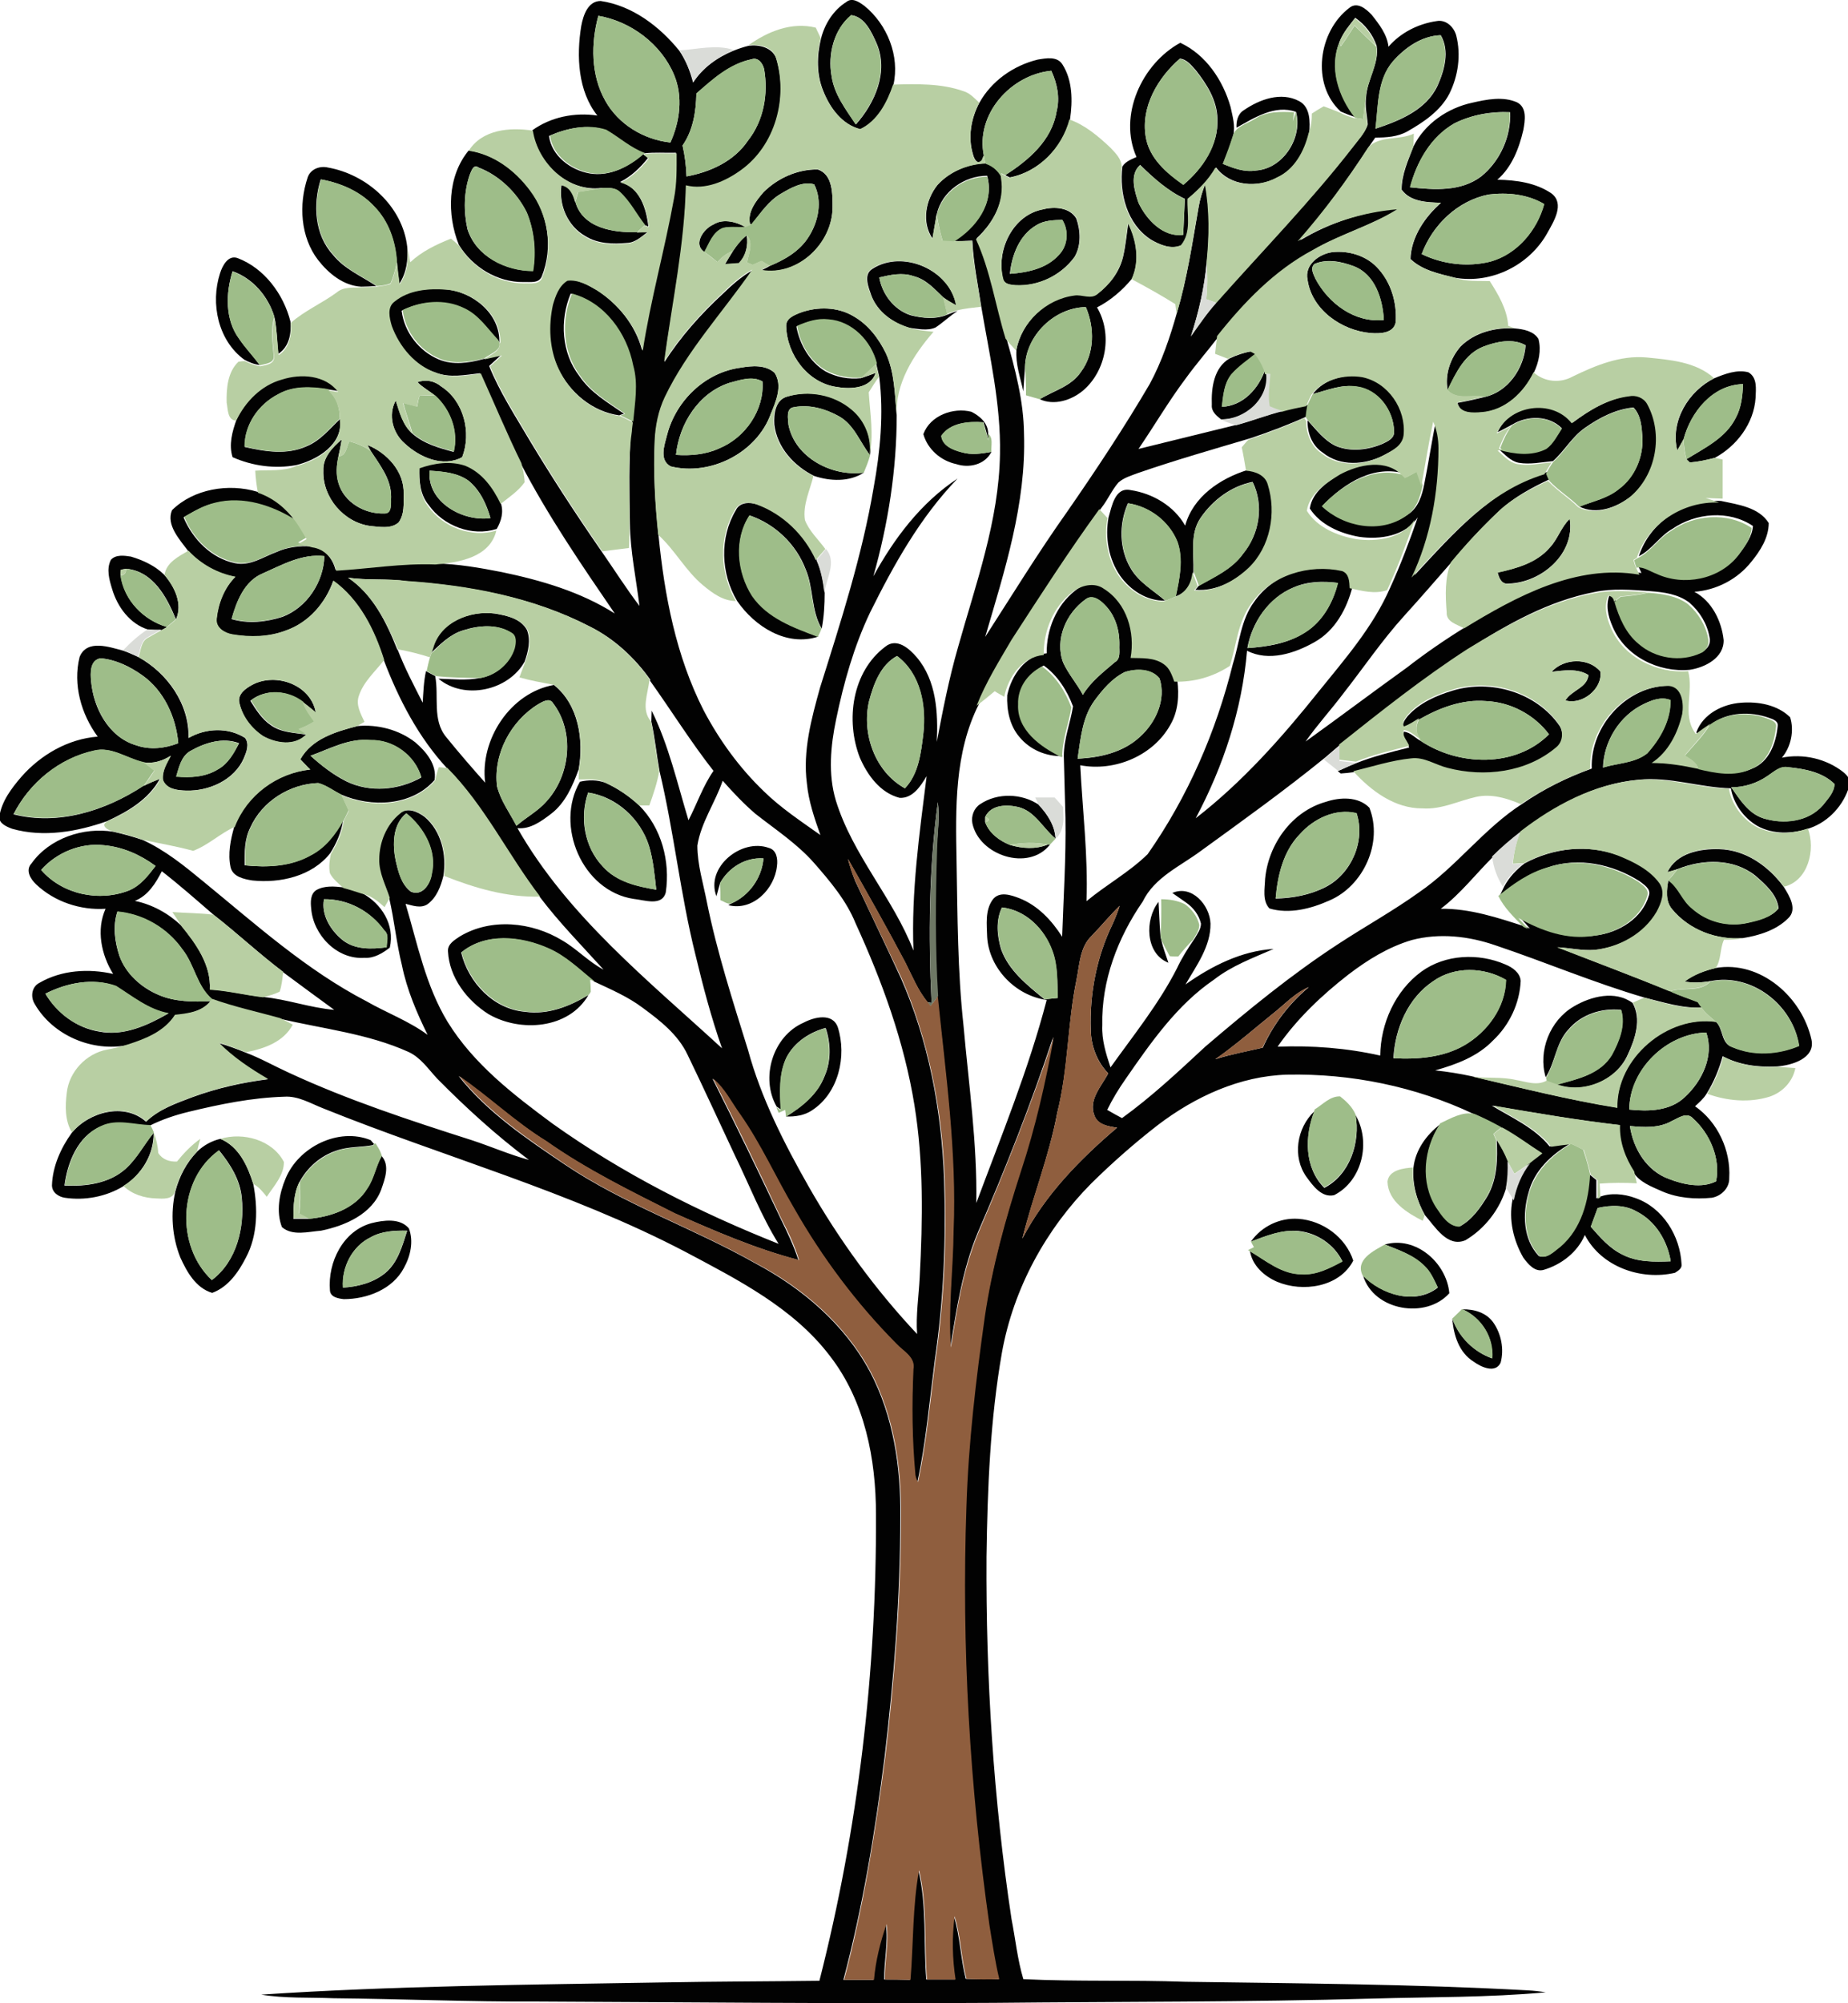<?xml version="1.0" encoding="utf-8"?>
<!-- Generator: Adobe Illustrator 19.2.0, SVG Export Plug-In . SVG Version: 6.00 Build 0)  -->
<svg version="1.1" id="Layer_1" xmlns="http://www.w3.org/2000/svg" xmlns:xlink="http://www.w3.org/1999/xlink" x="0px" y="0px"
	 viewBox="0 0 561.8 608.6" enable-background="new 0 0 561.8 608.6" xml:space="preserve">
<g>
	<g>
		<path fill="#020202" d="M176.7,7.9c0.6-3.2,2-7.6,5.9-7.6c9.6,1.4,17.9,7.7,23.9,15.1c2,2.9,3.3,6.2,4.2,9.7
			c2.9-4.5,7.4-7.7,12.3-9.7c1.5-0.6,3-1.1,4.6-1.5c3.2-0.4,7.2,0.5,8.4,3.9c3.7,12-0.2,26.6-10.7,34.1c-4.7,3.5-10.7,6.1-16.7,4.6
			c-0.3,18-4.2,35.7-6.6,53.5c4.9-7.7,11-14.5,17.7-20.7c2.8-2.7,5.7-5.3,9.1-7.2c-8.8,12.9-19.8,24.5-26.6,38.7
			c-1.9,4.2-2.9,8.8-3.1,13.4c-0.5,9.5,0.1,19,1.1,28.5c1.8,18.2,5.3,36.6,13.7,53.1c4.8,9.1,10.9,17.5,18.3,24.6
			c5.2,5.1,11.3,9.1,17.2,13.3c-1.8-5.1-3.6-10.3-4.1-15.7c-1.3-9.9,1.4-19.7,4-29.1c6.3-20,12.8-40.1,16.3-60.8
			c2-11,3.1-22.4,1.7-33.6c-0.3-1.3-0.6-2.6-0.9-3.9c-1.7-6.8-7.5-12.9-14.8-13.4c-3.3-0.4-6.5,0.7-9.5,2c1,5.4,4,10.7,8.8,13.6
			c3.3,1.8,7.1,2.5,10.8,2.1c1.5-0.5,3-1,4.5-1.6c-1.5,4.7-7.5,5-11.6,4.3c-8.9-1.1-15.4-9.8-15.6-18.5c-0.1-2.4,2.4-3.4,4.3-4.1
			c5.2-1.9,11.4-1.8,16.2,1.1c4.4,2.5,7.6,6.7,9.8,11.2c2.7,5.9,2.7,12.5,3.3,18.9c0,16.5-2.6,33-7.1,48.9
			c6.3-11.5,14.5-22.4,25.6-29.7c-11.4,11.8-19.4,26.2-26.6,40.7c-4.9,10.3-8,21.3-10.3,32.4c-1.7,8.1-2.5,16.7-0.1,24.7
			c5.1,16.6,17.4,29.6,23.6,45.6c-0.7-17.8,1.8-35.4,4-53c-1.8,3-4.2,6.8-8.2,6.6c-5.9-1.5-9.8-6.9-12.1-12.2
			c-4.4-11.3-2.4-26.1,7.7-33.7c3.5-2.9,7.4,0.6,9.6,3.2c6,7.1,6.5,16.8,6.1,25.7c1.8-9.6,3.7-19.2,6.4-28.6
			c5.4-19.3,12.5-38.6,12.8-58.9c0.3-15.1-3.2-30-5.7-44.8c-1-6.6-2.4-13.3-2.7-20c-1.9,0.1-3.8,0.2-5.7,0.1
			c6.7-4,12.5-11.5,10.2-19.8c-6.9,0-13.8,4.8-15.3,11.6c-0.5,2.5-0.9,5-1.3,7.5c-3.4-5-2.1-11.8,1.5-16.3c3.7-4.1,9.2-6.4,14.7-6.6
			c2.1,0.7,3.8,2.3,4.8,4.2c1.2,7.2-2.5,13.9-7.6,18.6c4.4,9.6,6,20.2,9,30.2c2.7,9.5,5.3,19.2,5.4,29.2
			c0.7,21.2-5.9,41.6-11.8,61.7c8.2-12.7,16.1-25.6,24.9-38c8.8-12.7,17.3-25.5,25.1-38.8c3.7-6.8,6.2-14.3,8.3-21.7
			c3.1-10.5,4.7-21.3,6.6-32.1c0.4-2.4,1.1-4.7,2-7c1.4,7.7,1.3,15.6,0.5,23.4c-0.7,7.8-2.4,15.3-4.8,22.7c2.5-3.5,4.9-7.1,7.8-10.3
			c13.9-15.7,28.6-30.7,41.5-47.3c1.6-2.1,3.6-4.1,4.4-6.6c-0.2-2.8-0.9-5.5-0.5-8.3c0.3-5.3,4.1-10.3,3.2-15.6
			c-1.2-3.5-3.5-6.4-6.5-8.5c-1.8,2.3-3.7,4.5-4.7,7.2c-3.3,7.8-0.3,16.7,4.7,23c-1.5-0.5-3-1.1-4.4-1.7c-9.1-8.3-6.8-24.4,2.6-31.5
			c2.4-2,5.1,0.3,6.8,2.1c2.3,2.9,4.7,6,5.1,9.7c3.7-4.3,9.1-7,14.7-7.8c2.8-0.5,5.2,1.8,5.9,4.4c1.5,5.9,0.6,12.3-2.1,17.7
			c-2.7,5.2-7.8,8.6-12.7,11.4c-3,1.7-6.5,1.9-9.8,1.9c-0.6,0.9-1.3,1.8-1.9,2.7c-6.4,9.9-13.4,19.4-20.9,28.5
			c9.1-5.5,19.6-8.8,30.2-9.7c-8.1,5.1-17.5,7.6-25.7,12.4c-11.6,6.2-20.9,15.9-29,26.1c-3.4,4.5-7.2,8.8-10.5,13.4
			c-5.1,6.8-9.4,14.2-14.2,21.2c10-2.5,20.1-4.9,30.1-7.4c4.8-1.3,9.4-3.1,14.2-4.3c2.4-0.7,4.9-1.3,7.4-1.7
			c-0.2,1.2-0.4,2.3-0.5,3.5c-5.5,2.5-11.3,4.7-17,6.6c-11.5,3.4-23,6.7-34.3,10.6c-2.1,0.8-4.3,1.4-6,2.9c-2,2.3-3.2,5.2-5.1,7.6
			c-9.4,12.9-18,26.3-26.7,39.7c-3.8,6.5-7.9,12.9-10.6,20c-7.5,14.8-7.1,31.7-6.8,47.8c0.3,16.6,0.3,33.3,2.1,49.8
			c1.6,18,4.2,35.9,3.9,54c7.6-20.4,15.9-40.6,21.4-61.7c-9.5-1.3-17.5-9.6-18.1-19.1c-0.1-3.8-0.7-8.1,1.7-11.4
			c2-2.6,5.5-1.4,8.1-0.4c5.6,2.2,9.8,6.7,13,11.7c0.4-12,1.2-24,1-36.1c0-1.2-0.1-2.4-0.1-3.7c-0.1-5-0.3-10.1-0.4-15.1
			c0-5.2,2-10.1,2.8-15.1c-1.8-4.8-4.7-9.4-8.9-12.4c-4.3,2.2-7.5,6.6-7.3,11.5c-0.4,7.8,6.9,13,13.1,16c-5,0.2-10-1.9-13.2-5.8
			c-3-3.5-3.9-8.3-3.7-12.7c1.3-6,5.4-12.1,12-12.7c-0.1-7.2,2.9-14.6,8.7-19.1c2.6-2.1,6.6-3.2,9.6-1c7,4.4,9.5,13.2,8.1,21
			c3.4,0.1,7.2-0.2,10.1,1.9c1.8,1.2,2.5,3.4,3.2,5.3c0.6,4.6,0.3,9.5-2.1,13.6c-5.2,9.4-16.9,14.3-27.4,12.3
			c0.7,13.8,2.4,27.5,1.9,41.3c6-5,13-8.8,18.6-14.3c12.2-17.4,20.8-37.2,25.9-57.8c2-6.3,2.4-13.4,6.5-18.9
			c6-8.7,17.6-12.1,27.6-9.9c2.2,0.8,2.2,3.3,2.3,5.2c-1.7,6.8-5.3,13.5-11.6,17c-6,3.4-13.9,6-20.5,2.6
			c-1.5,17.9-7.2,35.1-15.6,50.9c14.2-11,26.1-24.4,37.3-38.4c8-9.9,16.6-19.7,21.8-31.6c3.2-7,5.9-14.2,8.4-21.4
			c-3.8,5.7-11.5,6.8-17.8,5.9c-5.7-1-11.8-3.6-15-8.6c0.7-5.2,5.8-8.4,10-11c5.7-3.2,14.3-5,19.2,0.5c-9.6-3-18.7,2.8-25.1,9.4
			c6.6,6.4,17.9,8.5,25.7,2.9c3.2-2,4.3-5.8,5-9.3c1.3-6.5,2.3-13.1,3.6-19.6c1.1,2.6,1.7,5.3,1.6,8.1c0,13.5-2.4,27.1-8.2,39.3
			c11.6-12.5,23.5-26.3,40.4-31.4c0.2,0.5,0.7,1.6,0.9,2.1c-5.5,2.6-11,5.5-15.5,9.7c-5,4.7-9.7,9.7-14,15c-5,5.7-9.9,11.4-15,17
			c-6.7,7.4-12.3,15.7-18.5,23.6c-3.7,4.9-7.9,9.5-11.4,14.5c10.3-7.4,20.4-15,30.7-22.4c5.8-4.5,11.9-8.7,18.1-12.5
			c15.8-9.8,34-19.6,53.3-16.3c-0.2-0.5-0.7-1.6-1-2.1l0.2-0.2c2.1-0.1,3.8,1.3,5.7,1.9c8.3,3.9,19.2,1.8,24.9-5.5
			c1.8-2.5,3.9-5.2,4.1-8.4c-7.3-4.9-17.4-4-24.5,0.9c-3.9,2.2-6.2,6.3-10.2,8.3c3.4-10.5,14.1-17.4,25-16.8
			c5.1,1.1,11.5,1.9,14.5,6.7c0,4.5-2.6,8.5-5.3,11.8c-4.2,5.3-10.6,8.6-17.3,9.1c5.3,2.8,8.3,8.9,8.9,14.7c0.1,5.4-5.7,8.3-10.3,9
			c-9.5,0.9-19.7-4.1-23.5-13.2c-1.3-3-2.2-6.6-0.8-9.7c1,0.1,1.6,0.7,1.8,1.8c1.4,4.7,3.4,9.5,7.3,12.7c5.1,4.5,12.8,5.7,19,2.8
			c1.7-0.6,2.7-2.6,2.2-4.3c-0.7-4.1-3-7.8-6.1-10.5c-3.4-2.6-7.8-3.2-12-3.5c-5.6-0.4-11.4-0.9-17,0.3c-13.8,2.7-26.3,9.7-38,17.2
			c-13.6,8.8-26.3,19-39,29c-1.6,1.4-3.2,2.7-4.8,4.1c-12.2,9.9-25,19.1-37.7,28.3c-6.3,4.7-14.1,8-17.7,15.4
			c-7.6,11-12.6,24.1-12.3,37.6c-0.2,4.4,1.1,8.6,2.5,12.8c7-9.8,14.7-19.3,20.2-30.1c1.5-3.2,3.4-6.2,5.4-9.1
			c0.8-1.4,1.9-2.8,1.9-4.5c-0.6-2.6-2.3-4.8-4.4-6.3c-1.4-1-2.9-2-4.3-3c5.9-2.6,11.4,3.7,11.6,9.3c0.1,6.9-4.3,12.8-7.6,18.5
			c7.9-5.6,17-10.2,26.8-10.8c-6.2,2.7-12.7,5.1-18.1,9.3c-11.3,7.7-19.2,19.1-26.9,30.2c-2.1,3-4,6.1-5.6,9.4
			c1.5,0.9,3,1.7,4.5,2.5c9-6.5,17.1-14.1,25.3-21.7c13-11.1,26.3-22,40.6-31.3c8.1-5.3,16.6-10,24.4-15.6
			c11.4-7.8,19.7-19.4,31.4-26.9c6.5-4.5,13.6-8,21.1-10.7c-0.5-13,10.7-25.3,23.9-25.2c4,0.3,4.6,5.3,4.1,8.5
			c-1.3,5.8-4.2,11.6-9.3,14.9c4.8,0,9.5,0.8,14.2,1.8c5.2,1.2,10.9,2.3,15.9,0c5.1-2,7.2-7.7,7.7-12.7c0.4-1.7-1.4-2.3-2.6-2.7
			c-5.7-2-12.4-1.8-17.4,1.8c-1.5,1-3,2-4.4,3.1l-0.3-0.5c2-5.6,8-8.6,13.6-9c5.2-0.4,11,0.6,14.9,4.4c1.3,4,0.3,9-2.5,12.3
			c6.5-1.3,13.5,0.3,18.7,4.4c1.2,1,2.5,2.5,1.8,4.2c-1.7,5.8-6.2,10.8-12,12.8c-5.2,1.8-11.2,2-16-0.7c-4.1-2.4-7.2-6.7-8-11.4
			c-9.4-0.2-18.6-3.6-28.1-2.6c-13.1,1.2-25.1,7.6-35.3,15.6c-3,2.3-5.9,4.8-8.6,7.5c-5.4,5.3-10.1,11.5-16.2,16.1
			c8.9-0.1,17.3,2.7,25.6,5.4c0.4,0.1,1.1,0.4,1.5,0.6c-0.7-0.8-2.2-2.5-3-3.3c7,3.8,15,6.7,23,5.4c7-0.8,14.2-5.2,16.2-12.2
			c0.6-2-1.5-3.2-2.9-4.3c-8.1-5.1-18.5-7.4-27.7-4.2c-5.6,1.7-10.4,5-14.8,8.7c0.5-1,0.9-1.9,1.4-2.9c1.5-2.8,3.7-5.1,6.2-7
			c8.7-4.7,19.3-5.9,28.6-2.4c4.7,1.8,9.7,4.2,12.7,8.5c1.9,2.7,0.5,6-0.9,8.6c-3.9,6.7-11.4,10.8-19,11.6
			c-3.8,0.3-7.5-0.6-11.3-0.8c11.4,4.5,22.9,8.8,34.3,13.4c2.7,1.3,5.6,2.1,8.4,3.3c0.3,0.4,0.9,1.2,1.1,1.6c-6,0.3-11.7-1.6-17.4-3
			c-15.4-4.5-30.2-10.8-45.4-15.9c-8.1-2.8-17-3.8-25.4-1.6c-7.1,2.1-13.4,6-19.3,10.5c-8.1,6.3-15.7,13.5-21.5,21.9
			c10.5-0.4,21,0.4,31.2,2.7c0.1-9.8,4.6-19.7,12.5-25.5c7.3-5.3,17.4-5.7,25.5-2.2c2.2,0.9,4.5,2.5,4.7,5
			c-0.3,6.8-3.4,13.4-8.4,18.1c-4.7,4.9-11.2,7.3-17.6,9.1c3.8,0.4,7.5,1,11.2,1.8c14.6,3.4,29.2,7.1,44.1,9.5
			c-0.3-15.1,15.2-28.2,30-26.1c2.4,2.1,1.5,6.6,5,7.7c6.5,2.7,14,2.3,20.3-0.4c-1.8-12.4-14.4-22.2-27-19.6
			c-2.6,0.4-5.2,0.6-7.8,0.1c2.8-2.1,6.1-3.3,9.4-4.1c13.7-2.4,26.4,8.9,29.2,21.8c1.2,5.7-6.1,7.8-10.5,8.1
			c-5.7,0.3-11.4-0.4-16.5-3.1c-1.1,4-2.7,7.9-4.9,11.4c-0.9,1.5-2.2,2.6-3.5,3.8c6.9,4.8,10.9,13.4,10.4,21.8c0.1,3-2.4,5.5-5.3,6
			c-5.1,0.5-10.3,0.1-15-1.9c-3.3-1.5-7.1-2.8-9-6.1c-2.7-4.2-4.5-9.1-4.3-14.1c-12.9-1.5-25.7-3.7-38.6-5.9
			c6.1,3.7,13,6.7,17.6,12.4c2.1-0.3,4.1-0.7,6.2-0.8c-5.7,3.3-10.9,8.2-12.6,14.8c-1.9,6.4-1.7,14.2,3.1,19.3
			c2.4,1,4.6-1.5,6.4-2.8c6.4-5.4,8.6-13.9,9-22c0.5,0.4,1.6,1.3,2.1,1.7c0,1.9,0,3.7,0,5.6c0.2-0.1,0.6-0.3,0.8-0.4
			c3.5-1.4,7.6-1,11.1,0.3c8.3,2.9,13.6,11.5,14,20.1c0.2,1.3-1.1,2-2,2.6c-10.3,2.4-22.4-1.8-27.4-11.5c-2.2,5.2-7.1,9-12.5,10.6
			c-2.7,0.8-4.8-1.8-6.2-3.7c-3-5.2-4.5-11.5-3.3-17.5c0.8-4.1,2.4-8,5-11.3c1.2-1,2.4-2,3.7-2.9c-4.1-2.7-8-5.6-12.3-7.9
			c-2.7-1.5-5.5-2.9-8.3-4.1c-17.6-8.3-37.2-12.3-56.6-11.9c-14.4,0.4-28,6.7-39.3,15.3c-7.1,5.5-13.8,11.4-20.2,17.7
			c-13.9,14-23.7,32-27.2,51.4c-3.6,20.5-4.4,41.3-4.7,62.1c-0.2,36.8,2.1,73.6,7.6,110c1.2,6.1,1.8,12.3,3.6,18.3
			c16.4,0.8,32.8,0.2,49.2,0.8c34.7,0.5,69.4,0.7,104.1,2.6c1.8,0.1,3.7,0.3,5.5,0.6c-17.4,1.6-35,1.4-52.5,1.9
			c-38.3,1.1-76.7,0.9-115.1,1.3c-46.3,0.3-92.6-0.2-138.9-0.4c-20.7,0.1-41.3-0.8-62-1c-7.4-0.3-14.8,0.1-22-1.1
			c40.6-2.7,81.3-3,122-3.7c15.9-0.3,31.8-0.3,47.7-0.5c11.8-46.2,17.4-94,17.2-141.7c0-16.8-3.4-34.4-13.9-48
			c-11.1-14.7-28.1-23.3-44.1-31.8c-35-18.3-73.4-28.8-109.9-43.5c-3.9-1.5-7.7-3.9-12-3.6c-9.9,0.3-19.6,2.3-29.1,4.6
			c-4.1,1-8,2.3-11.8,4.2c-5-0.1-10.2-2-15,0.3c-6.9,3-10,10.9-10.9,17.9c6.5,0.3,13.7-0.6,18.7-5.2c3.4-3.1,5.5-7.3,8.4-10.8
			c0.1,6.6-3.7,12.7-9.2,16.2c-5.3,3.2-11.7,4.4-17.8,3.5c-1.9-0.3-3.9-1.6-3.9-3.8c0.2-5.8,2.7-11.3,6-15.9
			c5.3-6.4,16-9.3,22.6-3.4c3.9-3.8,9.2-5.6,14.2-7.5c7.4-2.7,15-4.4,22.8-5.4c-5.3-3.1-10.6-6.6-14.9-11c2.8,0.8,5.5,1.8,8.2,2.9
			c4.5,1.7,8.7,4.1,13.1,6.1c17.9,8.3,36.8,14.5,55.6,20.5c5.8,1.9,11.5,4.4,17.4,6c-10-7.5-19.2-15.9-27.9-24.7
			c-2.7-2.9-5-6.4-8.7-8.1c-12.4-5.6-26-7-39.1-10.1c-6.9-1.9-13.8-3.4-20.5-5.8c-4.8-4-5.4-10.6-9.2-15.3
			c-4.5-6.4-11.8-10.6-19.7-11.4c-1.5,4.4-0.8,9.1,0.6,13.4c2,5.5,6.7,9.7,12,11.9c4.9,2.1,10.4,2.1,15.7,1.9
			c-2.6,3.3-6.9,3.8-10.8,4.3c-3.2,5-8.8,7.3-14.3,9c-10.8,2.2-22.8-2.9-28.3-12.4c-1.4-2.2-1-5.3,1.4-6.5c6.7-3.9,15-4.4,22.4-2.7
			c-3.6-5.8-5.2-13.4-2.3-19.8c-7.6,0.5-15.5-2.1-21.1-7.4c-1.7-1.6-3.4-4.3-1.4-6.4c5.4-7.6,15.8-11.1,24.9-9.6
			c3,0.7,6,1.5,8.9,2.5c6.8,3.1,12.7,7.9,18.4,12.6c15.9,13,31.3,26.9,49.6,36.4c6.1,3.5,12.9,6,18.6,10.2
			c-3.3-6.7-6.3-13.7-7.8-21.1c-1.7-6.8-2.3-13.7-3.9-20.5c-1.3-3.8-3.3-7.5-3.2-11.7c0.1-5.2,2.2-10.6,6.3-13.9
			c2.3-2.1,5.6-0.6,7.7,1c5.1,4.3,6.7,11.5,5.7,17.9c-0.8,3.2-2,6.5-4.8,8.6c-2.1,1.4-4.6,0.4-6.7-0.1c3.6,12.1,6.1,24.9,12.8,35.9
			c7.9,12.8,20,22.1,31.9,30.9c21.2,15.1,44.5,26.9,68.7,36.5c-5.3-8.5-8.9-17.9-13.3-26.9c-4.8-10.2-9.5-20.5-14.4-30.6
			c-2.9-6.1-8.3-10.3-13.6-14.2c-4.5-3.4-9.7-5.6-14.8-8c-4.5-3.6-8.7-7.8-14.1-10.1c-8.3-3.6-18.9-4.8-26.3,1.3
			c2.2,9.1,9.8,17.2,19.4,18c6.9,1,13.5-1.6,19.3-5.1c-6,10.4-20.8,11.4-30.4,5.8c-6.5-4.1-11.9-11.1-12.3-19
			c-0.2-2.3,2-3.5,3.6-4.6c9.5-5.7,21.9-4.4,31.1,1.2c4.5,2.6,8,6.5,12.6,8.9c-6.6-7.3-13.5-14.3-19.4-22.1
			c-9.8-12.7-16.8-27.6-28.2-39.1c-8.7-9.4-14.7-21-19.2-32.8c-2.9-9.2-7.4-18.3-15.4-24.1c-2.4,6.8-7.5,12.7-14.4,15.1
			c-5.2,2-10.9,2.1-16.3,1.2c-2.3-0.4-5.1-2-4.8-4.7c0.5-4.7,2.3-9.4,5.7-12.8c-5.5-1-10.5-3.8-14.3-7.9c-2.5-3.4-6.8-7.9-4.9-12.4
			c6.6-6.5,17.2-8.2,25.9-5.6c4.7,1.5,8.7,4.8,11.5,8.8c-7.1-4.6-16-7.5-24.4-5.3c-3.5,0.7-6.5,2.6-9.5,4.3
			c2.8,6.6,8.4,12.4,15.6,13.9c4.6,1,8.6-1.9,12.7-3.4c3.3-1.5,7-1.9,10.6-1.7c3.8,0.5,6.4,3.5,7.3,7.1c10.1-0.6,20.1-2.3,30.2-1.9
			c6.9,0.1,13.6,1.3,20.3,2.6c12,2.5,24,6,34.4,12.6c-10.2-14.9-20.4-29.8-28.7-45.8c-4.4-8.9-8.2-18.1-12.3-27.2
			c-4.5,0.5-9.1,1.5-13.5-0.2c-6.5-2.1-11.3-7.9-13.6-14.3c-0.8-2.4-1.5-5.7,0.9-7.4c4.3-3.5,10.2-4,15.6-3.6
			c8.3,0.6,16.9,7.4,16.5,16.3l-0.7-0.8c-3.2-3.4-5.9-7.6-10.3-9.6c-5.8-2.9-12.9-2.3-18.7,0.6c0.8,6.5,5.3,12.3,11.3,14.8
			c4.3,1.8,9.1,1.1,13.5-0.1c1.8-0.4,3.6-0.8,5.4-1.2c-1.2,1.1-2.4,2.2-3.6,3.3c3.2,7.9,7.9,15.1,12.2,22.4
			c6.9,11.5,14.3,22.8,21.9,33.8c3.9,5.6,7.5,11.3,11.6,16.7c-1-8.3-2.8-16.6-2.9-25c-0.2-9.4-0.3-18.9,0.3-28.3
			c0.1-0.7,0.3-2,0.3-2.7c0.4-5.7,1.6-11.5,0-17.1c-1.9-9.7-8.7-19.2-18.6-21.8c-3.4,8.1-2.8,18,2.6,25c3.4,5.1,8.7,8.1,13.6,11.5
			c-0.4,0.1-1.1,0.3-1.4,0.5c-8.2-1.1-15.2-7-18.7-14.4c-2.9-6-3.2-13-1.7-19.4c0.8-2.7,1.9-5.8,4.4-7.3c3.3-0.4,6.3,1.4,9.1,3
			c6.5,4.2,11.8,10.7,13.8,18.3c2.4-15.6,6.7-30.8,9.5-46.3c0.8-4.5,0.8-9.1,0.8-13.7c-3.2,0.1-6.5-0.2-9.7,0.2
			c-4.4-1.6-7.8-4.8-11.8-7.1c-5.6-1.9-11.8-0.5-17.1,1.8c0.8,6.1,6.6,10.4,12.4,11.4c6,1,11.8-2,16.2-5.9c0.4,0.3,1.1,0.9,1.5,1.2
			c-2.4,3-5.1,5.6-8.5,7.3c6,1.5,8,8.1,8.6,13.5l-1.3-0.5c-2.7-3.3-4.5-7.2-7.7-10.1c-1.4-1.3-3.4-1.1-5.2-1.1
			c-10.4,1.3-19.6-7.6-21.1-17.5c5.7-4.1,12.9-5.5,19.8-4.5C175.7,27.7,175.2,17.1,176.7,7.9z M181.9,4.8c-2.3,8.4-2.3,18,2.1,25.8
			c4,7.2,11.7,11.8,19.8,12.7c2.9-6.4,3.9-14,1.1-20.6C201,13.4,191.8,6.5,181.9,4.8z M423.4,18.7c-4.8,5.7-4.4,13.5-5.2,20.4
			c7.2-2.4,15.3-5.6,18.8-13c2.1-4.7,3.8-10.6,1-15.4C432.1,10.9,427.1,14.5,423.4,18.7z M211.7,28.4c-0.1,5.5-1,11.2-4.2,15.8
			c0.7,3.1,1.1,6.2,1.2,9.4c7.2-1.3,14.5-4.6,18.7-10.9c4.8-6.1,6.2-14.2,4.9-21.7c-0.4-1.7-1.8-3.7-3.8-3
			C221.9,19.4,216.7,24.1,211.7,28.4z M79.9,174.2c-5.6,2.3-8,8.5-9.5,13.9c5.1,1.5,10.5,0.9,15.5-0.7c7.4-2.8,12.5-10.6,12.7-18.4
			C91.9,168.1,85.8,171.6,79.9,174.2z M105.8,175.5c7.6,5.1,11.7,13.6,15,21.9l0.1,0c2.1,5.5,4.9,10.8,7.6,16.1
			c0.2-3.2,0.3-6.4,1-9.6c0.7,0.4,2.1,1.1,2.8,1.5c1.2,6.1-1,13.4,3.4,18.6c3.8,4.7,7.8,9.3,11.8,13.8c-1.7-13.1,7.7-27.4,20.9-29.7
			c7.5,6,9.1,16.7,7.5,25.7c-1.8,4.9-4,10.1-8.3,13.4c-3,2.3-6.4,4.8-10.3,4.4c15.3,26.8,39.8,46.3,62.2,66.9
			c-3.3-9.4-5.8-18.9-8.1-28.5c-4.6-18.4-6.5-37.3-10.9-55.7c-0.9-5-1.4-10.2-2.5-15.1c0-0.8,0.1-2.5,0.1-3.3
			c5.2,10.5,7.8,22.1,11.2,33.3c2.6-5,4.4-10.4,7.6-15c-6.9-8.8-12.8-18.3-19.3-27.4l0.1-0.3c-4.8-6.7-10.9-12.4-18.3-16.1
			c-17.2-8.9-36.5-12.4-55.6-13.8C117.7,175.7,111.7,176.4,105.8,175.5z M393.2,178.5c-7.5,3.1-12.6,10.6-14,18.4
			c6.1-0.4,12.4-1.4,17.6-4.8c5.3-3.3,8.5-9.1,9.9-15C402.2,176.5,397.5,176.6,393.2,178.5z M330,182.1c-5.9,4.2-9.4,12.2-6.8,19.2
			c1.6,3.5,4.2,6.4,6,9.8c2.4-4,6.2-6.9,9.7-9.9c1.9-1.1,1.3-3.4,1.4-5.2c0.1-4.4-1.2-9-4.4-12.2C334.4,182.3,332,180.5,330,182.1z
			 M264.2,213c-2.3,9.9,1.8,21.5,10.9,26.5c4.2-4.4,4.9-10.9,5.6-16.6c0.9-8.5-0.8-18.2-8-23.6C267.7,202,265.6,207.8,264.2,213z
			 M341.9,204.2c-3.8,1.9-6.7,5.3-9.2,8.7c-3.7,5.1-4.2,11.6-5.1,17.6c6.8-0.3,13.9-1.9,19-6.7c4.8-4.3,8-11.4,5.9-17.7
			C350,203.1,345.3,203.1,341.9,204.2z M499.7,213.9c-7.3,3.5-12.1,11.2-12.4,19.3c4.4-1.4,9.6-1.3,13.4-4.3
			c4-4.4,7.2-10.1,7.1-16.2C505.1,211.6,502.2,212.7,499.7,213.9z M163.7,213.9c-8.4,5.1-13.8,15.2-12.6,25c1.1,4.4,3.9,8.1,5.9,12
			c2.9-2.6,6.5-4.4,9.1-7.4c7.3-7.9,8.7-21.2,2-29.9C167.1,211.9,164.9,213.2,163.7,213.9z M537.4,235.7c-3.3,2.3-7.2,3.5-11.1,3.5
			c2.6,3.7,5.2,7.9,9.7,9.4c6.2,1.9,13.8,1.1,18.2-4c1.5-1.9,3.4-3.9,3.5-6.4c-3.6-3.6-9-4.6-14-5.1
			C541.2,232.6,539.3,234.5,537.4,235.7z M219.7,237.2c-2.3,6.7-6.6,12.7-7.7,19.7c0,5.8,1.8,11.5,2.9,17.2
			c3.1,15.3,7.9,30.1,12.5,44.9c4,14.7,11,28.4,18.5,41.6c9.2,16.1,20.2,31.2,32.9,44.7c-0.4-5.8,0.5-11.5,0.8-17.3
			c0.9-17.4,1.2-34.9-1.6-52.2c-3.1-19.2-9.8-37.6-17.9-55.3c-2.8-6.9-7.7-12.7-12.6-18.3c-5.2-5.9-11.8-10.2-17.9-15
			C226,244.1,222.8,240.7,219.7,237.2z M285.1,243.7c-2.7,20.2-2.9,40.7-1.9,61l-1.2-0.2c-3-3.6-4.7-8-6.8-12.1
			c-5.6-10.6-11.5-21-17.4-31.4c0.6,2.3,1.3,4.5,2.2,6.7c4.6,9.8,9.3,19.5,13.8,29.3c8.5,19.2,12.4,40.2,13.2,61.1
			c0.6,18.4-0.1,36.8-2.8,55c-1.6,12.4-2.7,25-5.3,37.2c-0.4-0.7-0.6-1.4-0.8-2.2c-1-10.7-1-21.4-0.6-32.1c0.8-3.7-3.1-5.5-5.2-7.8
			c-12.1-12.2-22.5-26.1-31-41c-5.6-9.5-10.1-19.6-16.4-28.6c-2.7-3.7-4.7-8-8.3-10.9c7.1,14.1,14,28.3,20.7,42.5
			c2,4.1,4,8.2,5.4,12.6c-13-3.4-25.4-8.8-37.7-14.2c-13.3-6.7-26.8-13.3-39-21.9c-9.4-5.8-17.5-13.5-26.6-19.8
			c8.8,11.1,20.7,19.1,32.3,26.9c18.1,12.2,39,19.3,57.9,30c14.3,7.6,27.2,18.6,34.9,33c7.1,13.5,9.4,29,9.2,44.1
			c0,24.4-1.9,48.8-4.8,73.1c-2.9,22.7-6.6,45.3-12.5,67.5c3,0,6.1,0,9.1,0c0.5-5.8,1.9-11.4,3.8-16.9c0.8,5.6-0.6,11.2-0.5,16.8
			c2.6,0,5.2,0,7.8,0.1c0.9-11.1,0.5-22.3,2.6-33.3c2.6,10.9,1.5,22.2,2.4,33.2c2.9,0,5.8,0,8.7,0c-1-6.4-1.1-12.8-0.3-19.2
			c1.9,6.2,2,12.7,3.6,19c3.3,0.1,6.7,0.2,10,0.1c-1.3-5.4-2.1-10.9-3-16.4c-6-42.1-8.5-84.6-7-127.1c0.6-19.4,2.9-38.6,5.6-57.8
			c2.3-15,6.4-29.8,11-44.2c4.4-13.3,7.5-27,10-40.8c-6.7,20.2-14.5,40-23,59.6c-4.6,11.1-6.4,23-8.3,34.8
			c-0.8-11.9,0.7-23.7,0.8-35.5c1-23.8-2.3-47.6-4.8-71.2l0.1-0.2c-1-14.9-0.8-29.8-0.3-44.6C285,253.2,285.7,248.4,285.1,243.7z
			 M120.3,261.5c0.8,3.4,1.7,7.2,4.6,9.4c3.5,1.5,5.9-2.3,6.3-5.3c1.7-7.1-2.3-14.1-7.7-18.5C119.3,250.5,119.3,256.7,120.3,261.5z
			 M12.5,264.3c6.5,7.5,17.7,9.8,26.8,6.2c3.4-1.5,5.8-4.6,8-7.4c-4.6-3.4-10-5.8-15.7-6.3C24.5,256,17.2,259,12.5,264.3z
			 M49.2,264.7c-1.9,3.7-4.2,7.4-8.2,9c5.3,1.1,10.2,3.8,14.1,7.5c4.5,5.5,9.1,11.9,8.7,19.4c5.5,0.3,10.8,1.7,16.2,2.3
			c7.3,0.7,14.3,3.3,21.6,3.9c-5.2-3.8-10.4-7.6-15.5-11.4l0-0.1c-7.3-5.5-14-11.8-21.2-17.4C59.7,273.4,54.6,268.9,49.2,264.7z
			 M304.6,275.7c-1.9,3.9-1.5,8.5-0.3,12.6c2.3,6.6,8,11,13.2,15.3c1.3-0.1,2.7-0.3,4-0.4c-0.1-4.8,0.1-9.7-1.6-14.3
			C317.6,282.3,311.9,276.5,304.6,275.7z M331.9,284.3c-3.6,3.4-3.7,8.7-4.6,13.2c-2.8,13.4-2.5,27.3-5.9,40.6
			c-2.4,13-7.4,25.4-10.6,38.2c6.9-13.3,17.5-24.1,28.8-33.7c-2.6-0.4-5.9-0.8-6.9-3.7c-1.9-4.8,2.2-8.9,4.2-12.8
			c-3.4-3.5-5.2-8.3-5.3-13.1c-0.4-11.1,1.8-22.4,6.7-32.4c0.8-1.8,1.5-3.6,2.1-5.4C337.4,278.1,334.8,281.3,331.9,284.3z
			 M435.7,298.1c-7.7,5.1-11.6,14.4-12.1,23.4c7.3,0.4,15.1-0.2,21.5-3.9c7.1-4.1,12.6-11.6,12.7-19.9
			C451.2,293.8,442.2,293.5,435.7,298.1z M13.8,301.9c3.5,5.9,9.5,10.4,16.3,11.5c7.5,1.5,14.8-1.9,21.1-5.5
			c-6.1-1.1-10.9-5.1-16-8.3C28.2,297,20.3,298.6,13.8,301.9z M387.9,307.2c-6.1,4.9-12,10.1-18.4,14.6c4.7-1.5,9.6-2.4,14.4-3.5
			c3.2-7.1,8-13.4,14-18.4C394,301.5,391.1,304.6,387.9,307.2z M495.3,337.1c5.8,0.6,12.3,0.5,16.8-3.7c5.3-4.8,9.1-12.6,6.6-19.7
			C506.6,314,495.4,324.9,495.3,337.1z M508.2,340.6c-3.9,2.2-8.5,1.9-12.7,1.5c1,6.9,5.1,13.7,11.9,16.1c4.4,1.7,10,2.9,14.3,0.7
			c1.4-6.9-1.9-14.5-7-19.1C512.8,337.7,510.2,339.7,508.2,340.6z M485.7,367c-0.7,1.9-1.4,3.8-2.1,5.7c2.8,3.2,5.7,6.6,9.7,8.5
			c4.5,2.3,9.7,2.2,14.6,2c-1-6.2-4.6-12.2-10.3-15.1C494,366,489.7,366.1,485.7,367z"/>
	</g>
	<g>
		<path fill="#020202" d="M257.3,0.6c1.8-1.5,4,0.1,5.5,1.2c6.9,5.6,10.8,15.2,8.8,24c-1.8,5.3-4.7,10.9-10,13.5
			c-5.6-1.4-9.3-6.5-11.3-11.6c-2.1-5-2-10.8-0.7-16C250.7,7.3,253.4,3,257.3,0.6z M252.8,23.1c0.8,5.6,4.3,10.1,7.4,14.7
			c5.8-6.5,10-16,6.3-24.6c-1.5-3.4-3.6-8.1-7.7-8.6C253.5,8.9,251.6,16.5,252.8,23.1z"/>
	</g>
	<g>
		<path fill="#020202" d="M345.5,47.7c-5.6-12.6,1.6-28.3,13.3-34.7c7.8,3.6,13,11.4,15.3,19.5c0.6,2.8,1.5,5.8,0.8,8.7
			c-0.9,2.9-1.9,5.8-3.1,8.6c3.2,1.3,6.5,2.6,10.1,2c8.3-0.6,14.2-10.1,12.1-17.8c-6.4-2.3-12.7,1.8-18.1,4.8
			c-0.1-2,0.4-4.2,2.2-5.3c4.8-3.3,11.3-5.7,16.8-2.8c3.5,1.8,3.4,6.4,3.1,9.8c-1.3,5.5-4.2,11-9.6,13.4c-6,3.3-14.4,2.7-18.7-3
			c-2.2,3.7-5.2,6.7-8.5,9.5c-0.2,4.7,1.2,10.1-2,14.1c-3,1.4-6.6-0.1-9.3-1.7c-7.3-4.7-9.7-14.1-8.7-22.2
			C342.2,49,344,48.4,345.5,47.7z M348.3,41.5c1,6.5,6.3,11.1,11.5,14.6c5.8-4.9,10.7-12.1,10.3-20c-0.1-5.6-3.2-10.5-6.6-14.8
			c-1.3-1.4-2.7-3.3-4.8-3.5C352,23.6,346.8,32.4,348.3,41.5z M346.1,61.6c2.4,5.1,7.5,10.6,13.6,9.7c0.2-3.6,0.3-7.3,0.5-10.9
			c-5.2-2.4-9.5-6.3-13.6-10.3C343.3,53.1,344.9,58,346.1,61.6z"/>
	</g>
	<path fill="#020202" d="M297.7,31.3c3.7-6.7,10.4-11.4,17.8-13.2c2.5-0.4,5.9-1.1,7.5,1.5c3.1,4.9,3.1,11.1,2.3,16.6
		c-2.3,8.6-9.4,16-18.3,17.7c-0.4-0.2-1.1-0.5-1.4-0.7c7.1-4.5,14.2-10.6,15.6-19.3c1.1-4.2,0.2-8.5-1.6-12.4
		c-12.3,1.2-23.1,13.2-20.5,25.8c-0.2,0.4-0.5,1.1-0.6,1.5c-1.5,1.4-2.4-0.7-2.7-1.9C294.2,41.7,295.2,36,297.7,31.3z"/>
	<g>
		<path fill="#020202" d="M447.6,31.2c4.4-1,9.3-2,13.6-0.1c3.1,1.6,2.4,5.6,1.9,8.4c-1.3,5.6-3.5,11.3-7.9,15.1
			c5.7,0.1,11.7,0.9,16.5,4.2c4,3.1,0.7,8.4-1.2,11.8c-5.4,9.9-17,15.7-28.1,13.8c-4.8-1.2-9.9-2.2-13.6-5.7
			c0.2-6.7,4.4-12.8,9.3-17.1c-4.2-0.1-9.4-0.3-12-4c0-4.6,2-8.9,3.6-13.1C433.1,37.6,440.1,32.8,447.6,31.2z M442.1,37.5
			c-7.1,4.1-11.4,11.6-13.4,19.4c7.2,0.8,15.4,1.4,21.6-3.3c5.7-4.6,9.1-12.1,8.8-19.5C453.2,33.8,447.3,34.9,442.1,37.5z
			 M432.2,77.2c6.4,3.1,13.9,4,20.8,2.3c8.2-2.3,14.3-9.5,16.4-17.5c-5-3-11.1-3.6-16.9-2.9C443.1,61,435.5,68.3,432.2,77.2z"/>
	</g>
	<g>
		<path fill="#020202" d="M139.5,74.4c-3.7-9.2-3.5-20.9,3-28.7c7.5,1.1,14,5.9,18.5,11.8c5.7,7.4,7.2,17.8,3.7,26.5
			c-0.9,2.2-3.7,1.6-5.5,1.7C151.2,85.8,143.7,81.2,139.5,74.4z M142.8,53.1c-1.8,5.3-1.9,11.1-0.7,16.5
			c2.6,8.3,11.6,12.7,19.9,12.7c1-5.9,0.4-12.2-1.9-17.8c-3-6-8.3-11.2-14.6-13.6C143.9,49.7,143.3,52,142.8,53.1z"/>
	</g>
	<path fill="#020202" d="M93.5,54c0.8-2.6,3.7-3.7,6.2-3.1c11.9,2.1,22.7,11.8,24.1,24.1c0.3,3.9-0.2,7.9-2.4,11.2
		c-0.3-2.2-0.6-4.5-0.8-6.8c-0.4-6.1-2.5-12.2-6.8-16.6c-4.2-4.6-10.2-7.2-16.3-8.3c-2.4,7.6-1.9,16.8,3.7,22.9
		c3.4,4.3,8.7,6.5,13.2,9.5c-1.5,0.1-3.1,0.2-4.6,0.2c-5.4-0.3-9.9-4-13.1-8.1C91.3,72,90.8,62.1,93.5,54z"/>
	<path fill="#020202" d="M232.1,58.4c4.3-4.3,10.4-7,16.5-6.9c4.6,1.5,4.5,7.5,4.5,11.5c0,10.9-10.5,21-21.6,19.1
		c0.6-0.3,1.9-0.9,2.5-1.3c4.6-1.9,9.1-4.5,11.8-8.8c3-4.6,4.3-11,1.7-16c-3.5-1-7.1,1.1-10,2.8c-3.9,2.2-6.3,6-9,9.4l-0.5-0.2
		C227.2,64.4,229.8,61,232.1,58.4z"/>
	<path fill="#020202" d="M170.7,56.2c2.6,0.5,3.6,2.9,4.2,5.1c2.2,8,11.7,9.5,18.8,9.2c0.8,0,2.5,0,3.3-0.1
		c-1.9,1.4-3.8,3.3-6.3,3.4c-4.4,0.4-9,0.3-12.8-2.1C172.6,68.7,169.8,62.3,170.7,56.2z"/>
	<g>
		<path fill="#020202" d="M317.1,63.6c3.4-0.9,8.1-0.6,10.1,2.8c1.3,3.7,1.5,8.1-0.5,11.6c-4.1,5.7-11.2,9.1-18.1,8.7
			c-1.4-0.2-3.3-0.3-3.7-1.9C302.8,76,307.9,65.3,317.1,63.6z M315.1,68.4c-5.2,3-7.5,9.1-8.1,14.8c5.4-0.4,11.2-1.6,14.9-5.8
			c2.7-2.8,3.1-7.3,1-10.6C320.3,66.9,317.5,66.9,315.1,68.4z"/>
	</g>
	<path fill="#020202" d="M216.9,68.2c3.1-2,7.4-0.6,9.7,0.8c-2.3,0.2-4.5-0.3-6.7,0.3c-3.1,1.1-4.2,4.6-5.7,7.3
		C210.5,74.2,214,69.4,216.9,68.2z"/>
	<path fill="#020202" d="M341.4,78.1c0.8-3.4,1.1-6.8,1.6-10.3c2.5,5.2,3.6,11.5,1.1,16.9c-2.9,3.5-6.5,6.6-10.6,8.7
		c4.8,8.1,2.8,19.3-4.3,25.3c-3.5,2.9-8.7,4.6-13.1,2.6c4.2-2.6,9.6-3.9,12.5-8.3c4.2-5.6,4.2-13.4,1.5-19.7
		c-9.4,0.1-18.2,8.5-18.5,18.1c-0.2,2.5-0.3,5-0.5,7.5c-0.9-4.1-2.4-8.3-2.1-12.6c1.6-8.6,9-15.6,17.7-16.7c2.4-0.3,5.2,1.3,7.1-0.5
		C337.4,86.4,340.3,82.6,341.4,78.1z"/>
	<path fill="#020202" d="M222.8,76.3c1.2-1.8,2.5-3.5,4.2-4.8c0.5,3.1-0.2,6.2-2.4,8.5c-1.4,0.1-2.8,0.2-4.2,0.3
		C221.2,78.9,222,77.6,222.8,76.3z"/>
	<g>
		<path fill="#020202" d="M405.1,76.6c4.8-0.5,10,1,13.4,4.5c4.3,4.4,6.2,10.7,5.8,16.8c-0.6,3.4-4.8,3.5-7.5,3.3
			c-8.8-0.7-18-7-19.3-16.2C396.5,80.4,401.1,77.1,405.1,76.6z M399.6,80.2c-1.4,1.3-0.3,3.1,0.3,4.5c4,7.5,12,13.5,20.8,12.5
			c-0.4-6.3-2.6-13.8-9.1-16.3C407.9,79.5,403.5,78.5,399.6,80.2z"/>
	</g>
	<path fill="#020202" d="M66.9,83c0.7-2.2,2.4-5.6,5.3-4.6c8.2,3.1,14,11,16.1,19.3c0.3,3.7-0.4,7.7-3.7,9.8
		c-0.4-3.8-0.4-7.5-1.2-11.3c-1.9-6.2-6.5-11.6-12.7-13.8c-2.1,6.7-2.3,14.7,2,20.5c1.9,2.8,4.3,5.3,6.3,8c-1.7-0.2-3.2-0.8-4.7-1.6
		C66.3,103.5,63.9,92.2,66.9,83z"/>
	<path fill="#020202" d="M265.2,81.7c9.2-6,23.6,0.3,25.5,11.1c-1.3-0.7-2.7-1.5-3.9-2.4c-2.7-2.6-5.3-5.6-9.1-6.5
		c-3.4-1.2-7-0.4-10.4,0.4c0.9,5.1,4.5,9.9,9.6,11.5c3.6,0.9,7.6,1.3,11.1-0.2c1-0.4,2-0.8,3.1-1.1c-2.4,1.5-4.4,3.5-6.7,5
		c-2.5,1.1-5.4,0.4-8,0.1c-5-1.5-9.6-4.8-11.5-9.8C264,87.2,262.4,83.4,265.2,81.7z"/>
	<path fill="#020202" d="M444,105.3c4.3-4.3,10.6-5.9,16.6-5.5c2.5,0.2,5.7,0.8,7.1,3.2c0.9,3.4,0.1,7.1-1.4,10.2
		c-3,6.1-8.6,11.5-15.7,12.1c-2.7,0.3-6.8,0.5-7.5-2.9c2.8-0.5,5.5-1.1,8.3-1.8c7.1-1.6,11.9-8.7,12.4-15.7
		c-3.8-2.2-8.9-1.1-12.8,0.4c-5.7,2.2-8.4,8-10.9,13.2C439.2,113.8,440.9,108.9,444,105.3z"/>
	<path fill="#020202" d="M373.8,108.9c2.1-1,4.4-1.8,6.8-2.2c0.3,0.2,0.9,0.5,1.3,0.7c-2.5,2.1-5.3,3.9-7.5,6.4
		c-2.3,2.7-2.5,6.5-2.9,9.8c6.5-0.3,11.2-5.6,13.2-11.5l0.4,1.4c0.9,7.7-6.5,14.2-13.9,13.9c-1.4-1.1-3-2.4-2.8-4.4
		C368.2,117.9,369,111.7,373.8,108.9z"/>
	<g>
		<path fill="#020202" d="M225.2,111.7c3.4-0.6,7.6-0.9,10.3,1.6c2.5,3.9,0.4,8.7-1.2,12.5c-4.3,11.8-18.4,18.9-30.4,15.9
			c-3.6-1.9-1.9-6.5-1.1-9.6C205.5,121.7,214.4,113.1,225.2,111.7z M221.8,116.3c-9.4,3-15.3,12.4-16.3,21.9c4.5,0.3,9.1-0.1,13.2-2
			c7.9-3.3,13.7-11.7,13.1-20.3C228.7,114.1,225,115.5,221.8,116.3z"/>
	</g>
	<path fill="#020202" d="M521.2,114.9c3.2-1.3,6.8-2.7,10.3-1.8c2.8,1.6,2.3,5.1,2.2,7.8c-0.5,7.7-5.7,14.6-12.4,18.2
		c-2.5,0.7-5,1.2-7.6,1.4c-0.3-0.3-0.8-0.7-1-1c5.5-3.4,12-6.5,15-12.6c1.7-3.1,2-6.7,2.2-10.2c-9.2,0.2-15.9,8.5-18.1,16.8
		c-0.6,1.1-1.3,2.3-1.9,3.4C507.7,128,513.3,118.8,521.2,114.9z"/>
	<path fill="#020202" d="M85.8,115c5.7-1.8,13.1-1.4,17,3.8c-0.8-0.1-2.3-0.4-3.1-0.5c-5-0.8-10.5-1.1-15.1,1.5
		c-6,3-10.3,9.2-10.2,16c6.1,1.4,12.8,2.5,18.8-0.2c4.2-1.7,7-5.3,10.2-8.3c1,7.7-6.9,12.4-13.3,14c-6.5,1.2-13.3,0.3-19.4-2.4
		c-1.2-3.8-0.1-7.8,1.2-11.4C74.6,121.8,79.4,116.7,85.8,115z"/>
	<path fill="#020202" d="M399.1,119.7c3.5-4.6,9.9-6.2,15.4-5.3c7.9,1.6,13.4,9.7,12.6,17.6c-0.4,3.4-3.8,4.9-6.4,6.3
		c-5.8,3-13.3,3.5-18.6-0.8c-3.3-2.2-4.7-6-4.6-9.8c2.6,2.8,5,6.1,8.6,7.8c4.6,1.9,9.9,1.2,14.3-0.7c1.5-0.7,3.6-1.7,3.4-3.7
		c-0.1-6.3-4.8-12.7-11.2-13.6C407.9,116.6,403.5,118.6,399.1,119.7z"/>
	<path fill="#020202" d="M126.9,116.1c2.5-0.9,5.2-0.4,7.2,1.3c6.9,4.4,9.3,14,6.4,21.5c-5.9,3.2-13,0-17.5-4.2
		c-3.6-3.1-5.1-8.6-2.7-13c1.2,3.5,2.1,7.4,5,10c3.5,3.1,8.1,4.4,12.6,5.6c1.5-6.1-0.9-12.8-5.6-17
		C130.6,118.8,128.5,117.7,126.9,116.1z"/>
	<path fill="#020202" d="M239.2,120.5c6.7-2.1,14.6-0.7,19.9,3.9c4,3.4,6.1,8.7,5.4,13.9c-3.1-4-4.8-9.2-9.4-11.8
		c-4.1-2.3-9-3.7-13.7-2.8c-2.6,0.3-1.8,3.6-1.7,5.4c2,10,13.3,15.8,22.9,14.5c-4.5,2.9-10.3,2.6-15.1,1c-6.1-3-11.3-8.7-12.1-15.6
		C235.2,125.8,235.7,121.6,239.2,120.5z"/>
	<path fill="#020202" d="M478.1,128.4c5.2-3.9,11-7.4,17.5-8.2c2-0.3,4.3,0.4,5.4,2.3c5.1,9.2,2.8,21.7-5.3,28.4
		c-4.3,3.3-10.4,5.6-15.6,3c4.1-1.6,8.6-2.5,12.1-5.4c4.8-3.6,7.4-9.7,7.1-15.6c-0.2-3.1-0.4-6.7-2.7-9.1
		c-5.4,0.5-10.4,3.1-14.8,6.2c-3.9,2.7-6.2,7-9.7,10.1c-3.4,0.3-6.9,1.1-10.4,0.5c-2.5-0.5-4.2-2.5-6-4.1c4.7,1.3,9.9,2,14.4-0.3
		c2.1-1.5,3.3-4,4.7-6.1c-4-4-10.5-3.9-15.1-1.1c-1.5,0.8-2.9,1.6-4.4,2.3C459,122.8,472.2,120.9,478.1,128.4z"/>
	<path fill="#020202" d="M280.7,131.9c2.1-5.7,9.1-8.2,14.6-6.8c2.6,1.3,5.1,3.5,5.1,6.6c0.1,0.5,0.1,1.6,0.2,2.2
		c-0.5-1.9-1.1-3.8-1.6-5.6c-4.5-0.3-10.1,0.1-12.8,4.1c0.3,3.1,3.6,4.3,6.2,5c2.9,0.9,6,0.4,9-0.1c-2,3.9-6.8,5-10.7,3.7
		C286,140,282,136.5,280.7,131.9z"/>
	<path fill="#020202" d="M98.3,143c-0.2-4,2.8-7.1,5.6-9.5c-0.3,1.7-0.6,3.4-1,5.1c-0.6,2.7-0.8,5.5,0,8.2c1.7,5.8,7.9,9.4,13.8,9.2
		c2.7,0.2,2-3.2,2.2-5c0.1-5.4-3.4-9.7-6.2-14l-1-1.8c5.9,2.3,11.3,8.1,11,14.9c0,2.9,0.3,6.1-1.5,8.6c-2.3,2.1-5.9,1.4-8.7,1.1
		C104.5,158.7,98,151.1,98.3,143z"/>
	<g>
		<path fill="#020202" d="M127.5,141.9c4.4-1.5,9.3-2.3,13.9-0.8c5.1,2.1,8.5,6.8,10.8,11.6c1,2.8,0.2,5.6-1.2,8
			c-7.5,2.4-16.2-0.9-20.7-7.3C127.6,150.2,127.4,145.9,127.5,141.9z M130.6,143c-0.9,9.5,10.1,15.6,18.5,14.4
			c-1.2-4.2-3.1-8.4-6.6-11.3C139.1,143.6,134.7,143.3,130.6,143z"/>
	</g>
	<path fill="#020202" d="M360.3,159.7c2.4-8.8,10.6-14.3,18.9-16.9c2.7,0.2,5.8,1.3,6.6,4.2c2.7,8.6,0.8,18.9-5.8,25.3
		c-4.4,4.2-10.3,7.4-16.6,6.9l1.1-1.3c4.8-2.7,10.1-5,13.4-9.7c5-6,6.4-14.7,2.9-21.8c-6.5,1.3-12.1,5.5-15.8,10.9
		c-3.3,4.8-2,10.8-2.2,16.3c-0.1,3.3-2.1,6.5-5.4,7.6c1.2-5.4,2.4-11.2,0.5-16.6c-2.5-6.2-8.4-10.7-15-11.7
		c-2.8,6.3-2.7,13.9,0.9,19.9c2.5,4.2,6.9,6.6,10.4,9.7c-5.6,0.1-10.6-3.2-13.7-7.6c-3.5-5.1-4.6-11.6-3.5-17.7
		c1-3.3,1.9-9.3,6.7-8.3C350.4,149.9,356.9,153.7,360.3,159.7z"/>
	<path fill="#020202" d="M223.7,155c1.2-2.5,4.3-2.5,6.7-1.7c7.9,2.9,14.4,9.2,17.9,16.9c1.4,3.1,2,6.6,2.4,9.9
		c0,3.6-0.2,7.3-0.9,10.9c-3.3-5.6-2.4-12.3-4.9-18.1c-2.9-7.6-9.3-13.7-17-16.3c-4.8,7.3-3.8,17.3,0.9,24.4
		c4.7,6.8,12.6,9.7,20,12.4c-9.7,3.2-19.4-3.1-24.7-10.8C219.1,174.3,218.7,163.3,223.7,155z"/>
	<path fill="#020202" d="M471.1,166.4c2.5-2.6,3.5-6.3,6.1-8.8c1.7,10.7-8.6,19.4-18.6,19.7c-2.1,0.3-2.9-1.7-3.3-3.4
		C461,172.7,467.1,171,471.1,166.4z"/>
	<path fill="#020202" d="M33.7,170.1c1.5-1.7,4.1-1.3,6.1-1c3.7,1.1,7.4,2.8,10.2,5.6c3.1,3.6,5.6,8.7,3.5,13.5
		c-2.8-6.8-6.9-14.6-15.1-15.4c-0.4,0.1-1.2,0.2-1.6,0.3c0,0.4-0.1,1.3-0.1,1.8c1.1,7.5,6.9,13.5,14.1,15.6
		c-0.4,0.2-1.2,0.7-1.6,0.9c-1.4,0-2.8,0-4.1-0.1c-5.6-1.7-9.4-6.9-11-12.3C33.2,176.1,32.3,172.9,33.7,170.1z"/>
	<path fill="#020202" d="M131.5,197c2.2-8,11.3-11.6,18.9-10.6c3.6,0.6,7.9,1.5,9.8,5c1.2,3.1,0.4,6.5-0.7,9.6
		c-4.9,8.8-18.3,11.8-26.2,5.2c4.2,0.1,8.4,0.6,12.6-0.2c4.8-0.8,9-4.4,10.4-9c0.4-1.6,0.7-3.8-1-4.8c-4.3-2.7-9.8-2.2-14.5-0.7
		c-4,1.2-6.9,4.2-9.8,6.9L131.5,197z"/>
	<g>
		<path fill="#020202" d="M24.2,199.6c2.2-5.5,9.1-3,13.3-1.9c1.5,0.5,3,1.2,4.5,1.9c8.8,4.8,15.6,14.3,15.3,24.6
			c5.2-3,12-3.3,17.2,0c1.4,1.9,0.4,4.3-0.4,6.2c-2.9,6.6-10.6,10-17.5,9.8c-2.6-0.1-6-0.4-7.1-3.2c-0.3-2.7,1.2-5.1,2.4-7.4
			c-2.5,1.6-5.4,2.5-8.4,2c-5-1.2-9.7-4.9-15-3.5c-10.5,2.3-19.6,9.8-24.4,19.3c13.6,3.5,28-1.1,39.4-8.6c1.7-0.8,3.4-1.5,5.1-2.2
			c-3.4,6.3-9.8,10-16.1,12.9c-9.1,3.2-19.3,5-28.8,2.3c-1.6-0.6-4.1-1.6-3.9-3.7c0.7-4.7,3.7-8.6,6.7-12.1
			c5.9-6.7,14.2-11.5,23.2-12.2C24.7,217,22.1,208,24.2,199.6z M27.7,207c0.7,8.1,5.3,16.9,13.6,19.4c4.2,1.5,8.8,1,12.9-0.6
			c-0.7-7.9-4.3-15.9-10.9-20.6c-3.8-2.7-8.1-4.8-12.7-5.2C27.3,200.5,27.5,204.5,27.7,207z M57.8,228.2c-2.7,1.6-3.4,4.9-4.2,7.7
			c4.3,0.4,8.9,0.2,12.7-2.2c3.1-1.7,4.8-4.9,6.4-7.9C67.7,223.9,62.2,225.7,57.8,228.2z"/>
	</g>
	<path fill="#020202" d="M471.7,204.1c3.7-4.1,11.2-4.4,14.8-0.1c0.8,5.2-5.5,10.3-10.6,8.8c1.8-3.1,6.6-3.8,7-7.7
		C479.6,203,475.4,203.7,471.7,204.1z"/>
	<path fill="#020202" d="M76.6,208.1c7.2-3.9,17.9-0.1,19.4,8.4c-1.3-1.1-2.6-2.2-4-3.2c-4.5-3.6-11.3-4.1-15.9-0.4
		c1.7,2.7,3.5,5.6,6.2,7.4c3.1,2.3,7.2,2.3,10.8,2.9c-3.5,3.6-9.1,2.7-13.1,0.5c-3.7-2.4-6.5-6.2-7.3-10.5
		C72.4,210.7,74.8,209.1,76.6,208.1z"/>
	<path fill="#020202" d="M441.7,209.8c11.6-3.5,25.4,0.6,32.4,10.7c1.4,2.2,1.1,5.3-1,6.9c-9,7.6-21.8,9.1-32.9,6.2
		c-3.7-1-7.1-3.5-11.1-2.9c-6,0.7-11.7,2.5-17.6,3.9c-1.3,0.2-2.6,0.3-3.9,0.4l-0.9-0.7c1.8-0.8,3.7-1.7,5.5-2.4
		c5.2-2.1,10.7-3.4,16.2-4.8c-0.6-1.5-2.4-3-1.6-4.8c2,0.2,3.4,1.9,5.1,2.8c11.6,7.7,28.8,8.2,39-2c-4.5-6-11.7-9.8-19.2-10.1
		c-7.2-0.6-14.2,2.1-20.3,5.6c-1.5,0.9-3,1.9-4.6,2.5c-0.8-1.2,0.5-2.7,1.2-3.6C431.6,213.5,436.7,211.3,441.7,209.8z"/>
	<g>
		<path fill="#020202" d="M91.3,230.7c3.5-6.3,10.8-8.4,17.3-10.1c6.2-0.6,12.7,1.1,17.6,4.9c3.3,2.8,6.7,6.8,5.9,11.5
			c-6.9,7.9-19.2,8.4-28.4,4.4c-2.3-1.1-4.5-2.8-7-3.5c-8.6,0.3-17,5.5-20.6,13.5c-1.8,3.6-1.8,7.6-1.7,11.5
			c6.7,0.7,13.9,0.4,19.9-3c4.5-2.3,7.6-6.4,10-10.7c-0.5,3.6-2,7-3.9,10c-5.5,7-15.2,9.2-23.7,8.3c-2.5-0.4-5.9-1.1-6.6-4
			c-0.9-4.1,0-8.4,1.1-12.3c3.7-9.6,12.8-16.3,23-17.4C93.3,232.8,92.3,231.7,91.3,230.7z M94.4,229.6c3.3,3,6.9,5.8,10.9,7.8
			c7.2,3.5,15.9,2.7,22.8-1.2c-1.9-6.7-8.5-11.5-15.5-11.3C106,224.2,100.3,227.5,94.4,229.6z"/>
	</g>
	<g>
		<path fill="#020202" d="M176.3,237.5c2.6-0.6,5.2-0.6,7.7,0.3c3.8,1.7,7.3,4.1,10.3,6.9c6.8,6.8,9.5,17,8.1,26.4
			c-1.1,4.4-6.6,2.3-9.8,2C177,270.7,168.6,250.8,176.3,237.5z M178.8,240.8c-2.7,7.6-1.1,16.7,4.5,22.5c4.1,4.6,10.4,6,16.2,7
			c-0.5-4.4-0.9-9-2.2-13.3C194.7,248.8,187.5,242.1,178.8,240.8z"/>
	</g>
	<path fill="#020202" d="M298,244.3c5.2-3.5,12.6-3.3,17.8,0.2c2.7,2.9,4.9,6.3,5.1,10.3c-3.8-3.1-6.2-8.3-11.3-9.6
		c-3.5-0.8-8.3-0.8-10.1,3c0,0.4,0,1.2,0,1.6c1.3,3.4,4.3,5.6,7.5,6.9c3.7,1.1,7.8,1.4,11.5-0.1c0.2,0,0.5,0,0.7,0
		c-6.5,8.3-21.6,3.3-23.6-6.5C295.2,247.9,296.1,245.5,298,244.3z"/>
	<g>
		<path fill="#020202" d="M403.1,243.6c4.2-1.4,9.8-1.7,13.2,1.8c4.2,10.6-1.8,23.8-12.2,28.2c-5.6,2.5-12.2,4.2-18.2,2.4
			c-2.2-2.4-1.4-6-1.3-9C385.6,256.5,392.7,246.5,403.1,243.6z M395.2,253.4c-5.1,5.2-6.8,12.6-7.4,19.6c5.2-0.1,10.5-1.1,15.2-3.5
			c7.8-4,12.2-14,9.4-22.4C406,245.5,399.4,248.7,395.2,253.4z"/>
	</g>
	<path fill="#020202" d="M217.8,272.3c-3.4-8.8,7.6-17.7,15.9-14.7c2.4,0.6,2.8,3.4,2.5,5.5c-0.7,7-7.4,13.8-14.8,11.9l0.9-0.5
		c5.5-2.4,9.3-7.8,9.8-13.7c-5.5-0.4-10.6,2.8-13.2,7.5C218.6,269.3,218.1,271.3,217.8,272.3z"/>
	<path fill="#020202" d="M506.9,265c2.7-5.8,9.9-7.2,15.8-7c8,0.2,15,5.2,19.6,11.5c1.7,2.7,4.2,6.8,1.3,9.5
		c-3.6,3.6-8.8,5.2-13.7,6c-8.1,0.7-16.4-2.5-21.6-8.8c-2.1-2.5-1.7-5.9-1.1-8.8c3.2,2.2,4.3,6.3,7.3,8.6c4.5,4.1,11,5.7,17,4.3
		c3.3-0.8,6.9-1.6,9.2-4.3c-0.4-4.2-4.1-7.4-7.1-10c-6.7-5.3-16-5-23.5-2C509.3,264.3,507.7,264.8,506.9,265z"/>
	<g>
		<path fill="#020202" d="M96.2,270.4c2.5-1.4,5.5-1.1,8.2-0.8c1.9,0.5,3.7,1.1,5.6,1.7c6,3.2,10.1,9.7,8.5,16.6
			c-2.2,1.7-4.8,3.3-7.7,3.1c-8.4,0.6-15.6-7-16.2-15C94.4,274.1,94.3,271.6,96.2,270.4z M98.5,273.2c-0.9,4.8,2,9.4,5.5,12.3
			c3.8,3.1,9,2.9,13.5,2.3c0-1.7,0.9-3.8-0.7-5.1C112.6,276.8,105.8,273.1,98.5,273.2z"/>
	</g>
	<path fill="#020202" d="M355.2,292.5c-7.1-2.8-7.2-13.2-3-18.5c0.2,3.5,0.3,7,0.6,10.5c0.1,0.3,0.2,1,0.3,1.3
		C353.6,288.1,354.5,290.3,355.2,292.5z"/>
	<path fill="#020202" d="M478.4,305.8c5.2-3.1,12.6-5,17.9-1.1c2.8,4.9,0.8,10.9-1.4,15.6c-3.4,8-13.6,12.2-21.7,9.2
		c6.1-1.6,13.4-3.1,16.8-9.1c2.2-4.1,4.2-8.9,2.8-13.6c-6-0.6-12.2,1.4-16.1,6.1c-3.7,4-3.9,9.9-6.8,14.4
		C467.5,319.3,471.2,310,478.4,305.8z"/>
	<path fill="#020202" d="M244.3,310.7c3.2-1.7,8.8-3.1,10.4,1.4c2.8,8.8,0.2,20-7.8,25.2c-2.3,1.6-5.2,2-7.9,1.9
		c4.9-3,9.6-6.8,11.7-12.3c2-4.6,1.9-9.9,0.3-14.6c-4.9,1.3-9.6,4.4-11.9,9c-2.3,4.9-2,10.5-1.7,15.8l-1.3-0.9
		C231.1,327.5,234.9,314.8,244.3,310.7z"/>
	<path fill="#020202" d="M397.2,357.6c-4.4-6.1-3-14.9,2.4-20c-3,7.6-3.1,17.2,3,23.3c7.8-4,11-13.9,9.5-22.1
		c4.7,8.1,2.1,19.9-6.5,24.3C401.8,364,399.1,360.2,397.2,357.6z"/>
	<path fill="#020202" d="M429.7,354.7c0.6-5.3,3.9-9.9,8.1-13.1c-4.9,7.4-5.9,17.6-1,25.2c1.7,2.5,3.6,5.6,7,5.8
		c3.7-2,6.3-5.7,8.4-9.2c3-5.2,3.1-11.4,2.8-17.2c1.3,2.1,2.5,4.3,3.5,6.6c0.1,2.7,0,5.4-0.6,8c-1.9,6.6-6.5,12.5-12.4,16
		c-5.5,2.3-9.2-4.1-12.3-7.6C430.7,364.8,429.3,359.8,429.7,354.7z"/>
	<path fill="#020202" d="M86.8,358.1c3.9-9.6,16.1-15.7,25.9-11.7c0.3,0.3,0.7,0.9,1,1.1l-0.3,0.4c-3.7,0.7-7.6,0.4-11.2,1.7
		c-4.8,1.6-8.8,5.1-11.2,9.6c-1.7,3.4-1.8,7.3-1.8,11.1c1.5,0,3.1,0,4.6,0c6.8-0.6,14.1-3.1,17.8-9.2c2.1-3,2.6-6.8,4.4-9.9
		c2.6,2.9,1,7-0.1,10.2c-2.8,7.5-11,11-18.3,12.5c-3.9,0.3-8.7,1.7-11.9-1.1C83.9,368.1,84.9,362.6,86.8,358.1z"/>
	<g>
		<path fill="#020202" d="M60,349.8c2-1.9,4.4-3.2,7-3.8c5.7,2.4,8.3,8.3,10,13.7c1.4,7.3,1.4,15.5-2.2,22.3
			c-2.3,4.5-5.4,9-10.3,10.8c-5-1.5-7.7-6.4-9.7-10.8c-2.5-6.3-3-13.4-1.5-20C54.5,357.4,56.7,353.2,60,349.8z M64.4,388.9
			c7.6-5.7,10-16,9.1-25c-0.5-5.5-3.5-10.2-6.9-14.4C54.1,358.4,53.4,378.6,64.4,388.9z"/>
	</g>
	<path fill="#020202" d="M380.3,377.2c3.2-4.6,8.8-7.3,14.4-6.9c7.4,0.5,14.4,5.6,16.7,12.7c-4.2,8.1-15.4,9.7-23.2,6.4
		c-3.9-1.7-7.5-4.9-8.2-9.3c4.9,2.9,9.6,7,15.7,7c4.5,0.3,8.5-1.8,12.4-3.9c-2.5-5.1-7.7-8.6-13.3-9.2
		C389.8,373.5,384.9,375.5,380.3,377.2z"/>
	<g>
		<path fill="#020202" d="M113,371.6c3.6-0.9,8.6-1.6,11.3,1.6c1.5,3.9,0.5,8.4-1.5,12c-3.4,6.5-11.2,9.5-18.3,9.5
			c-1.7-0.2-4.1-0.6-4.2-2.7C99.6,383.5,104.3,373.9,113,371.6z M112.7,375.9c-5.6,2.7-8.9,9.1-8.4,15.3c4.6-0.3,9.3-1.5,12.9-4.5
			c3.8-3.2,5.1-8.2,6.6-12.8C120,373.8,116.1,374,112.7,375.9z"/>
	</g>
	<path fill="#020202" d="M421,378.1c9.4-2.7,18.8,5.6,19.6,14.8c-7.1,8-23,5.3-26.2-5.3c5.7,5.7,15.8,9,22.7,3.6
		c-1.1-2.3-2.1-4.7-4-6.5C429.8,381.3,425.2,379.8,421,378.1z"/>
	<path fill="#020202" d="M444.6,397.8c3.5-0.1,7.2,1,9.3,3.9c2.5,3.5,3.4,8.2,2.3,12.3c-1.6,3.4-6,1.3-8.2-0.3
		c-4.5-2.8-6.1-8.1-6.5-13.1c2,5.6,6.5,10.1,12.1,12.1C454.1,406.4,450.4,400.4,444.6,397.8z"/>
</g>
<g>
	<path fill="#9EBD89" d="M181.9,4.8c9.9,1.7,19.1,8.6,23,17.9c2.8,6.6,1.8,14.2-1.1,20.6c-8.1-0.9-15.8-5.5-19.8-12.7
		C179.6,22.8,179.6,13.3,181.9,4.8z"/>
	<path fill="#9EBD89" d="M252.8,23.1c-1.1-6.6,0.7-14.2,5.9-18.5c4.1,0.5,6.2,5.1,7.7,8.6c3.7,8.6-0.5,18.1-6.3,24.6
		C257.1,33.2,253.6,28.7,252.8,23.1z"/>
	<path fill="#9EBD89" d="M411.8,7.8c2.2,2.2,4.4,4.3,6.6,6.4c0.9,5.3-2.9,10.2-3.2,15.6c-0.3,2.1-0.6,4.3-0.8,6.4
		c-0.6-0.1-1.9-0.3-2.5-0.4c-5-6.3-8-15.2-4.7-23l0.4,1.3C409.1,12.1,410.4,9.9,411.8,7.8z"/>
	<path fill="#9EBD89" d="M423.4,18.7c3.7-4.1,8.8-7.8,14.5-8c2.8,4.8,1.1,10.7-1,15.4c-3.5,7.3-11.5,10.5-18.8,13
		C419,32.1,418.6,24.3,423.4,18.7z"/>
	<path fill="#9EBD89" d="M211.7,28.4c4.9-4.4,10.1-9.1,16.8-10.4c2-0.7,3.4,1.3,3.8,3c1.3,7.5-0.1,15.7-4.9,21.7
		c-4.2,6.3-11.5,9.5-18.7,10.9c-0.1-3.2-0.5-6.3-1.2-9.4C210.7,39.6,211.6,33.9,211.7,28.4z"/>
	<path fill="#9EBD89" d="M348.3,41.5c-1.5-9.1,3.7-17.8,10.3-23.6c2.1,0.2,3.5,2.1,4.8,3.5c3.4,4.2,6.5,9.2,6.6,14.8
		c0.5,8-4.4,15.1-10.3,20C354.6,52.6,349.3,48,348.3,41.5z"/>
	<path fill="#9EBD89" d="M299.1,47.3c-2.6-12.6,8.2-24.6,20.5-25.8c1.8,3.9,2.6,8.2,1.6,12.4c-1.4,8.7-8.5,14.8-15.6,19.3
		c-0.3-0.1-0.9-0.4-1.2-0.6c0,0.4,0.1,1.1,0.1,1.4c-1-2-2.7-3.5-4.8-4.2C299.4,49,299.2,48.2,299.1,47.3z"/>
	<path fill="#9EBD89" d="M381.5,36.1c3.5-2.3,7.8-2.2,11.9-2c-0.1,0.7-0.3,2.1-0.4,2.8c0.2-0.7,0.7-2.2,0.9-2.9
		c2.1,7.8-3.8,17.2-12.1,17.8c-3.5,0.6-6.9-0.7-10.1-2c1.1-2.8,2.2-5.7,3.1-8.6C375.7,38.3,379.2,37.6,381.5,36.1z"/>
	<path fill="#9EBD89" d="M442.1,37.5c5.2-2.6,11.1-3.6,16.9-3.4c0.3,7.3-3,14.9-8.8,19.5c-6.2,4.7-14.3,4-21.6,3.3
		C430.7,49.1,435,41.5,442.1,37.5z"/>
	<path fill="#9EBD89" d="M167.2,41.2c5.3-2.3,11.5-3.6,17.1-1.8c4,2.3,7.4,5.5,11.8,7.1l-0.3,0.2c-4.4,3.9-10.2,6.9-16.2,5.9
		C173.8,51.6,168,47.3,167.2,41.2z"/>
	<path fill="#9EBD89" d="M142.8,53.1c0.5-1.1,1.1-3.4,2.8-2.1c6.3,2.4,11.6,7.5,14.6,13.6c2.3,5.6,2.9,11.9,1.9,17.8
		c-8.3,0-17.3-4.4-19.9-12.7C140.9,64.2,141,58.3,142.8,53.1z"/>
	<path fill="#9EBD89" d="M346.1,61.6c-1.1-3.6-2.8-8.5,0.5-11.4c4.1,3.9,8.4,7.8,13.6,10.3c-0.2,3.6-0.3,7.3-0.5,10.9
		C353.6,72.2,348.5,66.7,346.1,61.6z"/>
	<path fill="#9EBD89" d="M284.8,65.3c1.5-6.8,8.4-11.7,15.3-11.6c2.3,8.2-3.5,15.7-10.2,19.8c-1.1,0-2.2-0.1-3.3-0.2
		C285.8,70.6,285.2,68,284.8,65.3z"/>
	<path fill="#9EBD89" d="M97.6,54.5c6,1.1,12,3.6,16.3,8.3c4.3,4.4,6.4,10.5,6.8,16.6c-0.5,2.3-1,4.5-2,6.7
		c-1.3,0.5-2.7,0.7-4.1,0.8c-4.5-3-9.7-5.1-13.2-9.5C95.7,71.3,95.2,62.1,97.6,54.5z"/>
	<path fill="#9EBD89" d="M237.5,58.8c2.9-1.7,6.5-3.8,10-2.8c2.6,5.1,1.3,11.4-1.7,16c-2.7,4.3-7.2,6.9-11.8,8.8
		c-0.8-0.5-1.7-1-2.5-1.5c-0.9,0.4-1.8,0.8-2.7,1.2c-0.4-0.2-1.3-0.6-1.7-0.7c0.4-2.7,2.1-6-0.1-8.3c-1.7,1.4-3,3-4.2,4.8
		c-1.9,0.6-3.4,1.9-4.7,3.3c-1.3-1.1-2.6-2.1-4-3.1c1.5-2.7,2.6-6.1,5.7-7.3c2.2-0.5,4.5-0.1,6.7-0.3c0.5-0.2,1.4-0.6,1.9-0.8
		C231.2,64.8,233.7,61,237.5,58.8z"/>
	<path fill="#9EBD89" d="M183.2,57.1c1.8,0,3.8-0.2,5.2,1.1c3.2,2.9,5.1,6.8,7.7,10.1c-0.6,0.6-1.8,1.7-2.4,2.2
		c-7.1,0.3-16.6-1.2-18.8-9.2c0.3-1,0.6-2,0.9-3C178.3,57.9,180.7,57.5,183.2,57.1z"/>
	<path fill="#9EBD89" d="M432.2,77.2c3.3-8.9,11-16.2,20.4-18.1c5.7-0.7,11.8-0.1,16.9,2.9c-2.2,8-8.3,15.3-16.4,17.5
		C446,81.2,438.6,80.3,432.2,77.2z"/>
	<path fill="#9EBD89" d="M315.1,68.4c2.4-1.5,5.2-1.5,7.9-1.6c2,3.3,1.7,7.8-1,10.6c-3.7,4.2-9.6,5.4-14.9,5.8
		C307.6,77.5,309.9,71.4,315.1,68.4z"/>
	<path fill="#9EBD89" d="M399.6,80.2c3.8-1.6,8.2-0.7,12,0.7c6.5,2.5,8.8,10,9.1,16.3c-8.8,1-16.9-5-20.8-12.5
		C399.3,83.3,398.2,81.4,399.6,80.2z"/>
	<path fill="#9EBD89" d="M70.7,82.5c6.2,2.2,10.8,7.6,12.7,13.8c-1.2,3.9-0.5,7.9-0.2,11.8c0.3,2.3-2.6,2.4-4.2,2.9
		c-2-2.7-4.4-5.2-6.3-8C68.4,97.2,68.6,89.2,70.7,82.5z"/>
	<path fill="#9EBD89" d="M267.3,84.3c3.4-0.8,7-1.6,10.4-0.4c3.8,1,6.4,4,9.1,6.5c0.4,1.7,0.8,3.4,1.2,5.1
		c-3.5,1.5-7.5,1.2-11.1,0.2C271.9,94.2,268.2,89.4,267.3,84.3z"/>
	<path fill="#9EBD89" d="M173.9,89.2c9.9,2.6,16.7,12,18.6,21.8c1.6,5.6,0.5,11.4,0,17.1c-1.3-0.6-2.6-1.3-3.9-1.9
		c0.4-0.1,1.1-0.3,1.4-0.5c-4.8-3.4-10.2-6.4-13.6-11.5C171,107.1,170.5,97.2,173.9,89.2z"/>
	<path fill="#9EBD89" d="M122.4,94.2c5.7-2.8,12.8-3.5,18.7-0.6c4.4,2,7.1,6.2,10.3,9.6c1.9,3-2.3,4.2-4.2,5.7
		c-4.4,1.1-9.2,1.9-13.5,0.1C127.6,106.5,123.2,100.7,122.4,94.2z"/>
	<path fill="#9EBD89" d="M311.6,111.4c0.3-9.6,9-17.9,18.5-18.1c2.7,6.2,2.7,14.1-1.5,19.7c-2.9,4.3-8.3,5.6-12.5,8.3
		c-1.4-0.4-2.8-0.8-4.2-1.2C312,117.2,311.8,114.3,311.6,111.4z"/>
	<path fill="#9EBD89" d="M242.3,99c3-1.3,6.2-2.4,9.5-2c7.3,0.5,13.1,6.6,14.8,13.4c-1.5,1.4-3.1,2.9-4.6,4.3
		c-3.7,0.3-7.6-0.4-10.8-2.1C246.2,109.8,243.3,104.5,242.3,99z"/>
	<path fill="#9EBD89" d="M450.9,105.3c3.9-1.5,9-2.6,12.8-0.4c-0.5,7-5.3,14.1-12.4,15.7c-3.8-0.8-8.3,1.2-11.3-2.1
		C442.5,113.4,445.2,107.6,450.9,105.3z"/>
	<path fill="#9EBD89" d="M374.3,113.7c2.2-2.5,4.9-4.3,7.5-6.4c1.2,1.4,2.1,3,2.8,4.8c-1.9,5.9-6.6,11.1-13.2,11.5
		C371.8,120.2,372.1,116.5,374.3,113.7z"/>
	<path fill="#9EBD89" d="M221.8,116.3c3.2-0.9,6.9-2.2,10-0.4c0.6,8.7-5.2,17.1-13.1,20.3c-4.1,1.9-8.7,2.3-13.2,2
		C206.5,128.7,212.5,119.3,221.8,116.3z"/>
	<path fill="#9EBD89" d="M84.6,119.7c4.6-2.6,10.1-2.3,15.1-1.5c2.6,2.3,3.6,5.6,3.6,9c-3.1,3-6,6.6-10.2,8.3
		c-5.9,2.8-12.6,1.6-18.8,0.2C74.3,129,78.6,122.8,84.6,119.7z"/>
	<path fill="#9EBD89" d="M399.1,119.7c4.4-1.1,8.8-3,13.5-2.3c6.5,0.9,11.1,7.3,11.2,13.6c0.2,2-1.9,3-3.4,3.7
		c-4.5,1.9-9.8,2.6-14.3,0.7c-3.6-1.7-5.9-5-8.6-7.8c-0.1-0.2-0.4-0.7-0.6-0.9c0.1-1.2,0.3-2.4,0.5-3.5
		C398,122,398.5,120.8,399.1,119.7z"/>
	<path fill="#9EBD89" d="M511.8,133.5c2.2-8.4,8.8-16.6,18.1-16.8c-0.1,3.5-0.5,7.1-2.2,10.2c-3,6.2-9.5,9.2-15,12.6
		C512.2,137.6,511.9,135.5,511.8,133.5z"/>
	<path fill="#9EBD89" d="M127.6,120.2c1.6-0.1,3.2,0,4.8,0c4.6,4.2,7.1,10.9,5.6,17c-4.4-1.2-9.1-2.5-12.6-5.6
		c-0.9-3.1-2-6.1-2.8-9.2c1.4,0.4,2.8,0.7,4.3,1.1C127,122.4,127.2,121.3,127.6,120.2z"/>
	<path fill="#9EBD89" d="M241.4,123.7c4.7-0.9,9.6,0.5,13.7,2.8c4.6,2.6,6.3,7.9,9.4,11.8l0,0.1c-0.5,1.8-1.2,3.5-1.9,5.2
		c-9.6,1.3-20.8-4.5-22.9-14.5C239.6,127.3,238.8,124,241.4,123.7z"/>
	<path fill="#9EBD89" d="M481.8,130.1c4.4-3.1,9.4-5.7,14.8-6.2c2.3,2.4,2.5,5.9,2.7,9.1c0.3,5.9-2.3,12.1-7.1,15.6
		c-3.5,2.9-8,3.7-12.1,5.4c-2.9-2.9-6.4-5-9.2-8c-0.2-0.5-0.7-1.5-0.9-2.1c0.7-1.2,1.4-2.5,2.2-3.6
		C475.7,137.2,477.9,132.8,481.8,130.1z"/>
	<path fill="#9EBD89" d="M459.7,129.2c4.6-2.9,11.1-3,15.1,1.1c-1.4,2.1-2.6,4.6-4.7,6.1c-4.5,2.3-9.7,1.6-14.4,0.3l0.8-0.2
		l-0.4-0.4C457,133.7,458.1,131.3,459.7,129.2z"/>
	<path fill="#9EBD89" d="M286.1,132.4c2.8-4,8.3-4.5,12.8-4.1c0.5,1.9,1.1,3.8,1.6,5.6c0-0.6-0.1-1.6-0.2-2.2
		c1.8,1.3,0.9,3.7,1.1,5.6l-0.2,0c-3,0.6-6,1-9,0.1C289.8,136.8,286.4,135.5,286.1,132.4z"/>
	<path fill="#9EBD89" d="M106.2,134.1c2.3,0.6,4.5,1.5,6.5,2.9c2.8,4.3,6.2,8.6,6.2,14c-0.1,1.8,0.5,5.2-2.2,5
		c-5.8,0.2-12-3.4-13.8-9.2c-0.9-2.7-0.6-5.5,0-8.2C105.3,138.6,105.3,135.7,106.2,134.1z"/>
	<path fill="#9EBD89" d="M130.6,143c4.1,0.2,8.5,0.6,11.9,3.1c3.4,2.9,5.4,7.1,6.6,11.3C140.7,158.6,129.8,152.5,130.6,143z"/>
	<path fill="#9EBD89" d="M427.5,145c1.2-0.6,2.3-1.2,3.5-1.9c0.5,1.4,1,2.9,1.5,4.3c-0.7,3.5-1.9,7.3-5,9.3
		c-7.8,5.6-19.1,3.4-25.7-2.9c6.4-6.6,15.6-12.4,25.1-9.4C427,144.5,427.3,144.8,427.5,145z"/>
	<path fill="#9EBD89" d="M365,157.4c3.7-5.4,9.3-9.6,15.8-10.9c3.4,7.1,2,15.8-2.9,21.8c-3.3,4.6-8.6,7-13.4,9.7
		c-0.5-1.4-1.1-2.9-1.6-4.3C363,168.2,361.7,162.1,365,157.4z"/>
	<path fill="#9EBD89" d="M65.5,152.7c8.4-2.1,17.3,0.8,24.4,5.3c1.2,1.7,2.2,3.5,3.3,5.3c-0.9,0.5-1.8,1-2.6,1.5
		c1.4,0.3,2.9,0.6,4.3,1c-3.6-0.1-7.3,0.3-10.6,1.7c-4.1,1.5-8.1,4.4-12.7,3.4c-7.2-1.5-12.9-7.2-15.6-13.9
		C59,155.3,62,153.5,65.5,152.7z"/>
	<path fill="#9EBD89" d="M343,152.9c6.6,1,12.5,5.5,15,11.7c1.9,5.4,0.6,11.2-0.5,16.6c-1.1,0.5-2.1,0.9-3.2,1.3l0,0
		c-3.6-3.1-8-5.5-10.4-9.7C340.3,166.8,340.2,159.2,343,152.9z"/>
	<path fill="#9EBD89" d="M227.8,156.6c7.7,2.6,14.1,8.7,17,16.3c2.5,5.8,1.6,12.6,4.9,18.1c-0.2,0.9-0.7,1.6-1.1,2.5
		c-7.4-2.8-15.3-5.6-20-12.4C224,173.9,223,163.9,227.8,156.6z"/>
	<path fill="#9EBD89" d="M508,161.3c7-5,17.2-5.8,24.5-0.9c-0.2,3.2-2.2,5.9-4.1,8.4c-5.7,7.3-16.6,9.4-24.9,5.5
		c-1.9-0.7-3.6-2-5.7-1.9l-0.2,0.2c-0.4-0.8-0.6-1.6-0.8-2.4l1-0.6C501.9,167.6,504.2,163.5,508,161.3z"/>
	<path fill="#9EBD89" d="M79.9,174.2c5.9-2.6,12-6,18.7-5.3c-0.2,7.9-5.3,15.6-12.7,18.4c-5,1.6-10.4,2.2-15.5,0.7
		C71.9,182.7,74.3,176.5,79.9,174.2z"/>
	<path fill="#9EBD89" d="M38.3,172.8c8.2,0.8,12.3,8.6,15.1,15.4c-0.9,0.8-1.8,1.5-2.7,2.3c-7.1-2.1-13-8.1-14.1-15.6
		C37.8,174.7,38.4,174.1,38.3,172.8z"/>
	<path fill="#9EBD89" d="M393.2,178.5c4.3-1.8,9-1.9,13.6-1.4c-1.5,5.9-4.7,11.7-9.9,15c-5.3,3.4-11.6,4.3-17.6,4.8
		C380.6,189,385.7,181.6,393.2,178.5z"/>
	<path fill="#9EBD89" d="M501.2,180.1c4.1,0.3,8.6,0.9,12,3.5c3.1,2.7,5.4,6.4,6.1,10.5c0.4,1.7-0.6,3.7-2.2,4.3
		c-6.1,2.9-13.9,1.7-19-2.8c-3.9-3.2-5.9-8-7.3-12.7c0.6-0.6,1.3-1.1,1.9-1.6C495.5,181.1,498.4,180.7,501.2,180.1z"/>
	<path fill="#9EBD89" d="M330,182.1c2-1.7,4.5,0.1,5.9,1.7c3.2,3.2,4.5,7.8,4.4,12.2c-0.1,1.8,0.5,4.2-1.4,5.2
		c-3.5,3-7.3,5.9-9.7,9.9c-1.8-3.4-4.4-6.3-6-9.8C320.6,194.3,324.1,186.3,330,182.1z"/>
	<path fill="#9EBD89" d="M141,191.5c4.6-1.5,10.2-2,14.5,0.7c1.7,0.9,1.4,3.2,1,4.8c-1.4,4.6-5.7,8.2-10.4,9
		c-4.5-0.1-9.1-0.1-13.6-0.6c-0.7-0.4-2.1-1.1-2.8-1.5c0.3-1.4,0.6-2.8,1-4.1c0.3-0.9,0.6-1.8,1-2.7l-0.4,1.3
		C134.1,195.6,137,192.6,141,191.5z"/>
	<path fill="#9EBD89" d="M27.7,207c-0.3-2.5-0.4-6.5,2.9-7c4.6,0.4,9,2.6,12.7,5.2c6.6,4.7,10.2,12.7,10.9,20.6
		c-4.1,1.6-8.7,2.1-12.9,0.6C33.1,224,28.5,215.1,27.7,207z"/>
	<path fill="#9EBD89" d="M264.2,213c1.4-5.2,3.5-11,8.5-13.7c7.3,5.4,9,15.1,8,23.6c-0.7,5.8-1.4,12.3-5.6,16.6
		C266,234.4,261.9,222.9,264.2,213z"/>
	<path fill="#9EBD89" d="M309.5,214c-0.2-5,2.9-9.4,7.3-11.5c4.2,3,7.1,7.6,8.9,12.4c-0.8,5.1-2.8,9.9-2.8,15.1l-0.3,0
		C316.4,227,309.1,221.8,309.5,214z"/>
	<path fill="#9EBD89" d="M341.9,204.2c3.5-1.2,8.2-1.2,10.6,1.9c2.1,6.4-1.1,13.4-5.9,17.7c-5.1,4.8-12.3,6.3-19,6.7
		c0.9-6,1.4-12.5,5.1-17.6C335.2,209.5,338,206.1,341.9,204.2z"/>
	<path fill="#9EBD89" d="M76.3,212.8c4.6-3.7,11.4-3.1,15.9,0.4c0.6,2.3,2.1,4.1,3.4,6c-1.5,0.9-3,1.7-4.7,2.3
		c0.8,0.5,1.6,1,2.4,1.6c-3.7-0.5-7.7-0.6-10.8-2.9C79.7,218.4,78,215.5,76.3,212.8z"/>
	<path fill="#9EBD89" d="M499.7,213.9c2.5-1.2,5.4-2.4,8.2-1.2c0.1,6.1-3.1,11.8-7.1,16.2c-3.8,3-8.9,2.9-13.4,4.3
		C487.5,225.2,492.4,217.4,499.7,213.9z"/>
	<path fill="#9EBD89" d="M163.7,213.9c1.3-0.7,3.4-2,4.4-0.3c6.6,8.7,5.3,22-2,29.9c-2.6,3-6.1,4.8-9.1,7.4c-2.1-4-4.8-7.7-5.9-12
		C149.9,229.1,155.3,219,163.7,213.9z"/>
	<path fill="#9EBD89" d="M431.4,218.6c6.1-3.5,13.1-6.2,20.3-5.6c7.5,0.3,14.7,4.1,19.2,10.1c-10.2,10.2-27.4,9.7-39,2
		C430.4,223,430.2,220.7,431.4,218.6z"/>
	<path fill="#9EBD89" d="M519.9,220.1c5-3.6,11.8-3.9,17.4-1.8c1.2,0.5,3,1,2.6,2.7c-0.5,5-2.6,10.8-7.7,12.7
		c-5,2.4-10.8,1.2-15.9,0c-0.5-2.1-2.5-3-4.1-4.1C514.8,226.5,517.8,223.6,519.9,220.1z"/>
	<path fill="#9EBD89" d="M57.8,228.2c4.4-2.5,9.9-4.3,14.8-2.3c-1.5,3-3.3,6.2-6.4,7.9c-3.8,2.3-8.4,2.6-12.7,2.2
		C54.4,233.1,55.1,229.8,57.8,228.2z"/>
	<path fill="#9EBD89" d="M94.4,229.6c5.9-2,11.7-5.4,18.2-4.8c7-0.2,13.5,4.6,15.5,11.3c-6.9,3.9-15.6,4.8-22.8,1.2
		C101.3,235.3,97.7,232.6,94.4,229.6z"/>
	<path fill="#9EBD89" d="M4.2,247.3c4.8-9.6,13.9-17,24.4-19.3c5.3-1.3,10,2.4,15,3.5c1.1,0.8,2.2,1.7,3.3,2.6
		c-1.1,1.5-2.1,3.1-3.2,4.6C32.2,246.2,17.9,250.8,4.2,247.3z"/>
	<path fill="#9EBD89" d="M537.4,235.7c1.9-1.3,3.8-3.2,6.3-2.6c4.9,0.5,10.3,1.5,14,5.1c0,2.5-2,4.5-3.5,6.4c-4.4,5.2-12.1,6-18.2,4
		c-4.6-1.5-7.1-5.8-9.7-9.4C530.2,239.2,534.1,238,537.4,235.7z"/>
	<path fill="#9EBD89" d="M76.2,251.4c3.6-8,11.9-13.2,20.6-13.5c2.5,0.6,4.7,2.4,7,3.5c0.7,1.6,1.5,3.2,2.2,4.8
		c-0.5,0.9-0.9,1.9-1.4,2.8l-0.1,0.2c-2.4,4.3-5.5,8.4-10,10.7c-6,3.4-13.2,3.7-19.9,3C74.4,259,74.4,254.9,76.2,251.4z"/>
	<path fill="#9EBD89" d="M178.8,240.8c8.6,1.4,15.9,8,18.5,16.2c1.3,4.3,1.7,8.8,2.2,13.3c-5.9-0.9-12.1-2.4-16.2-7
		C177.7,257.5,176.2,248.3,178.8,240.8z"/>
	<path fill="#9EBD89" d="M299.5,248.2c1.8-3.8,6.6-3.8,10.1-3c5.1,1.3,7.5,6.5,11.3,9.6c-0.6,0.6-1.1,1.2-1.7,1.8
		c-0.2,0-0.5,0-0.7,0c-3.8-0.7-7.7-0.6-11.5,0.1c-3.2-1.3-6.3-3.5-7.5-6.9C301,249.3,301,248.8,299.5,248.2z"/>
	<path fill="#9EBD89" d="M395.2,253.4c4.2-4.7,10.8-7.9,17.2-6.4c2.8,8.4-1.6,18.4-9.4,22.4c-4.7,2.5-10,3.4-15.2,3.5
		C388.4,266,390.1,258.6,395.2,253.4z"/>
	<path fill="#9EBD89" d="M120.3,261.5c-1-4.8-1-11.1,3.3-14.4c5.4,4.4,9.4,11.4,7.7,18.5c-0.4,2.9-2.9,6.7-6.3,5.3
		C121.9,268.7,121.1,264.9,120.3,261.5z"/>
	<path fill="#9EBD89" d="M12.5,264.3c4.7-5.3,12-8.3,19.1-7.5c5.7,0.5,11.1,2.9,15.7,6.3c-2.2,2.9-4.5,6-8,7.4
		C30.2,274.1,19,271.8,12.5,264.3z"/>
	<path fill="#9EBD89" d="M218.9,268.3c2.6-4.7,7.7-7.9,13.2-7.5c-0.5,5.9-4.3,11.3-9.8,13.7c-1.2,0.3-2.3-0.7-3.3-1
		C219,271.7,219,270,218.9,268.3z"/>
	<path fill="#9EBD89" d="M470.2,263.6c9.2-3.2,19.6-0.9,27.7,4.2c1.3,1,3.5,2.3,2.9,4.3c-2,7-9.2,11.4-16.2,12.2
		c-8.1,1.4-16-1.5-23-5.4c0.7,0.8,2.2,2.5,3,3.3c-0.4-0.1-1.1-0.4-1.5-0.6c-2.8-2.9-5.8-5.7-7.6-9.4
		C459.9,268.6,464.7,265.2,470.2,263.6z"/>
	<path fill="#9EBD89" d="M510,264.1c7.6-3,16.9-3.4,23.5,2c3.1,2.6,6.7,5.8,7.1,10c-2.3,2.7-5.9,3.6-9.2,4.3
		c-5.9,1.4-12.4-0.2-17-4.3c-3.1-2.4-4.1-6.4-7.3-8.6C508.2,266.4,509.1,265.2,510,264.1z"/>
	<path fill="#9EBD89" d="M98.5,273.2c7.3,0,14.2,3.6,18.4,9.5c1.5,1.3,0.7,3.4,0.7,5.1c-4.6,0.6-9.8,0.8-13.5-2.3
		C100.5,282.5,97.6,277.9,98.5,273.2z"/>
	<path fill="#9EBD89" d="M353,273.2c2.5,0,5,0.4,7.2,1.5c2.1,1.5,3.8,3.7,4.4,6.3c0,1.7-1.1,3.1-1.9,4.5c-1.6,1.6-3.1,3.3-4.5,5.1
		c-0.6,0-1.9,0-2.6-0.1c-0.9-1.6-1.7-3.2-2.5-4.8c-0.1-0.3-0.2-1-0.3-1.3C353,280.7,353.1,276.9,353,273.2z"/>
	<path fill="#9EBD89" d="M304.6,275.7c7.3,0.8,13,6.6,15.4,13.2c1.7,4.6,1.4,9.5,1.6,14.3c-1.3,0.1-2.7,0.3-4,0.4
		c-5.2-4.3-10.9-8.7-13.2-15.3C303.1,284.2,302.8,279.6,304.6,275.7z"/>
	<path fill="#9EBD89" d="M35.7,276.9c7.8,0.7,15.1,4.9,19.7,11.4c3.8,4.7,4.4,11.3,9.2,15.3l-0.6,0.6c-5.3,0.2-10.7,0.2-15.7-1.9
		c-5.3-2.3-10.1-6.4-12-11.9C34.9,286,34.3,281.2,35.7,276.9z"/>
	<path fill="#9EBD89" d="M140.3,289.3c7.5-6.1,18.1-4.9,26.3-1.3c5.4,2.3,9.6,6.5,14.1,10.1l-1.3-0.4c0.1,0.9,0.2,2.7,0.2,3.6
		c-0.1,0.2-0.4,0.7-0.6,0.9c-5.8,3.5-12.4,6.1-19.3,5.1C150.2,306.5,142.5,298.3,140.3,289.3z"/>
	<path fill="#9EBD89" d="M435.7,298.1c6.4-4.6,15.5-4.3,22.2-0.4c-0.2,8.4-5.7,15.8-12.7,19.9c-6.5,3.7-14.2,4.3-21.5,3.9
		C424.1,312.5,428.1,303.2,435.7,298.1z"/>
	<path fill="#9EBD89" d="M13.8,301.9c6.5-3.3,14.5-4.9,21.5-2.4c5.1,3.2,9.9,7.2,16,8.3c-6.4,3.6-13.6,7.1-21.1,5.5
		C23.2,312.3,17.3,307.8,13.8,301.9z"/>
	<path fill="#9EBD89" d="M520,298.2c12.5-2.6,25.1,7.3,27,19.6c-6.4,2.7-13.9,3.2-20.3,0.4c-3.4-1.1-2.6-5.6-5-7.7
		c-1.6-1.4-3.3-2.7-4.5-4.4c-0.3-0.4-0.9-1.2-1.1-1.6c-2.8-1.1-5.7-2-8.4-3.3C511.6,299.8,516.8,301.6,520,298.2z"/>
	<path fill="#9EBD89" d="M476.8,313c3.9-4.7,10.1-6.7,16.1-6.1c1.4,4.7-0.6,9.5-2.8,13.6c-3.5,5.9-10.7,7.4-16.8,9.1
		c-1-0.4-2.1-0.7-3.1-1.1c0-0.3-0.1-0.8-0.2-1C472.8,322.9,473,317,476.8,313z"/>
	<path fill="#9EBD89" d="M239,321.4c2.4-4.6,7-7.7,11.9-9c1.6,4.7,1.7,10-0.3,14.6c-2,5.5-6.8,9.3-11.7,12.3c0-0.5-0.1-1.6-0.2-2.1
		c-0.5,0.2-1.5,0.7-2,0.9c-0.2-0.4-0.5-1.3-0.7-1.7l1.3,0.9C237,331.9,236.7,326.3,239,321.4z"/>
	<path fill="#9EBD89" d="M495.3,337.1c0-12.2,11.3-23.1,23.4-23.4c2.5,7.1-1.4,14.9-6.6,19.7C507.6,337.6,501.1,337.7,495.3,337.1z"
		/>
	<path fill="#9EBD89" d="M399.6,337.1c2.5-1.5,4.7-4.1,7.8-4c1.9,1.5,3.7,3.2,4.7,5.5c1.4,8.3-1.7,18.1-9.5,22.1
		c-6.2-6.1-6-15.7-3-23.3L399.6,337.1z"/>
	<path fill="#9EBD89" d="M448.2,338.4c2.8,1.2,5.6,2.6,8.3,4.1c-0.9,0.6-1.7,1.3-2.5,2c0.3,0.6,0.5,1.2,0.8,1.8
		c0.3,5.8,0.3,12-2.8,17.2c-2.1,3.6-4.7,7.2-8.4,9.2c-3.3-0.1-5.3-3.3-7-5.8c-4.9-7.6-3.8-17.8,1-25.2l0.2-0.4
		C441.2,339.7,444.5,337.7,448.2,338.4z"/>
	<path fill="#9EBD89" d="M508.2,340.6c2-0.9,4.5-2.9,6.5-0.8c5.2,4.7,8.4,12.2,7,19.1c-4.4,2.2-9.9,1-14.3-0.7
		c-6.8-2.5-10.9-9.3-11.9-16.1C499.8,342.5,504.4,342.8,508.2,340.6z"/>
	<path fill="#9EBD89" d="M30.7,342.1c4.8-2.3,10-0.4,15-0.3c0.4,0.7,0.8,1.5,1.1,2.3c-2.9,3.5-5,7.7-8.4,10.8
		c-5,4.6-12.1,5.5-18.7,5.2C20.7,353,23.8,345.2,30.7,342.1z"/>
	<path fill="#9EBD89" d="M113.7,347.5l0.5-0.1c0.6,1,1.3,2,1.7,3.2l0.2,0.6c-1.8,3.1-2.3,6.9-4.4,9.9c-3.7,6.1-11.1,8.6-17.8,9.2
		c-1-0.5-2-1-2.9-1.5c0.3-3.2,0.4-6.4,0.1-9.5c2.4-4.5,6.4-7.9,11.2-9.6c3.6-1.3,7.5-1,11.2-1.7L113.7,347.5z"/>
	<path fill="#9EBD89" d="M477.6,347.5c1.3,0.5,2.5,1.2,3.7,1.8c0.8,2.5,1.6,5,2.1,7.5c-0.4,8-2.6,16.5-9,22c-1.8,1.3-4,3.8-6.4,2.8
		c-4.8-5.1-5-12.9-3.1-19.3C466.8,355.8,471.9,350.8,477.6,347.5z"/>
	<path fill="#9EBD89" d="M64.4,388.9c-11-10.2-10.4-30.5,2.1-39.4c3.4,4.1,6.4,8.9,6.9,14.4C74.4,372.9,72,383.2,64.4,388.9z"/>
	<path fill="#9EBD89" d="M485.7,367c4-0.9,8.3-1,11.9,1.1c5.7,2.9,9.3,8.9,10.3,15.1c-4.9,0.2-10.1,0.3-14.6-2
		c-3.9-1.9-6.8-5.3-9.7-8.5C484.3,370.8,485,368.9,485.7,367z"/>
	<path fill="#9EBD89" d="M112.7,375.9c3.3-1.9,7.3-2,11-2c-1.4,4.6-2.8,9.6-6.6,12.8c-3.6,3-8.3,4.2-12.9,4.5
		C103.8,385,107.1,378.6,112.7,375.9z"/>
	<path fill="#9EBD89" d="M380.3,377.2c4.6-1.7,9.4-3.8,14.5-3.1c5.6,0.6,10.8,4.1,13.3,9.2c-3.8,2-7.9,4.2-12.4,3.9
		c-6,0-10.8-4.1-15.7-7l-0.6-0.4c0.6-0.3,1.2-0.6,1.8-0.9C381,378.5,380.5,377.7,380.3,377.2z"/>
	<path fill="#9EBD89" d="M414.3,387.6c-2.5-4.8,3.3-7.6,6.7-9.5c4.3,1.7,8.8,3.2,12.1,6.5c1.9,1.8,2.9,4.3,4,6.5
		C430.1,396.6,420,393.4,414.3,387.6z"/>
	<path fill="#9EBD89" d="M441.5,400.6c1-1,2-1.9,3-2.9l0.2,0.1c5.8,2.6,9.5,8.6,9,14.9C448,410.7,443.5,406.3,441.5,400.6z"/>
</g>
<g>
	<path fill="#B8CFA3" d="M411.9,5.6c3,2.1,5.3,5.1,6.5,8.5c-2.2-2.1-4.5-4.2-6.6-6.4c-1.4,2.1-2.7,4.3-4.2,6.3l-0.4-1.3
		C408.2,10.1,410.2,7.9,411.9,5.6z"/>
	<g>
		<path fill="#B8CFA3" d="M227.6,13.7c5.9-4.2,13.1-7.1,20.4-5.3c0.5,1.1,1,2.1,1.5,3.2c-1.3,5.2-1.4,11,0.7,16
			c2.1,5.1,5.7,10.2,11.3,11.6c5.3-2.5,8.2-8.2,10-13.5c7.2-0.2,14.6-0.4,21.4,2c2,0.6,3.4,2.2,4.8,3.5c-2.5,4.7-3.5,10.4-2,15.6
			c0.3,1.3,1.2,3.4,2.7,1.9c0.2-0.4,0.5-1.1,0.6-1.5c0.2,0.8,0.4,1.7,0.6,2.5c-5.5,0.2-11,2.5-14.7,6.6c-3.6,4.5-4.9,11.4-1.5,16.3
			c0.5-2.5,0.9-5,1.3-7.5c0.4,2.7,1.1,5.4,1.8,8c1.1,0.1,2.2,0.1,3.3,0.2c1.9,0,3.8-0.1,5.7-0.1c0.3,6.7,1.8,13.3,2.7,20
			c-2.4,0.3-4.9,0.5-7.2,1.1c-1.1,0.3-2.1,0.7-3.1,1.1c-0.4-1.7-0.8-3.4-1.2-5.1c1.2,0.9,2.6,1.6,3.9,2.4
			c-1.9-10.8-16.3-17.1-25.5-11.1c-2.8,1.8-1.3,5.6-0.3,8.1c1.9,5,6.5,8.3,11.5,9.8c2.4,0.9,5,1,7.5,1.3c-6.1,7-11.7,15.8-11.2,25.4
			c-0.6-6.4-0.6-13-3.3-18.9c-2.2-4.5-5.4-8.7-9.8-11.2c-4.8-2.9-11-3-16.2-1.1c-1.8,0.8-4.4,1.7-4.3,4.1
			c0.2,8.7,6.7,17.4,15.6,18.5c4.1,0.7,10.1,0.4,11.6-4.3c-1.5,0.5-3,1.1-4.5,1.6c1.5-1.5,3.1-2.9,4.6-4.3c0.3,1.3,0.6,2.6,0.9,3.9
			c-1.1,1.5-2.1,3.1-3.1,4.7c0.4,6.4,1.6,13,0.2,19.3l0-0.1c0.8-5.2-1.4-10.6-5.4-13.9c-5.4-4.6-13.2-6-19.9-3.9
			c-3.4,1.1-4,5.3-3.8,8.4c0.8,6.9,6,12.6,12.1,15.6c-1.1,4.4-3.3,8.8-2.6,13.4c1.3,3.4,4.1,5.9,6.2,8.8c-1,1.1-1.9,2.2-2.9,3.4
			c-3.5-7.7-10-14-17.9-16.9c-2.3-0.9-5.4-0.9-6.7,1.7c-5,8.3-4.5,19.4,0.3,27.6c-3.9,0-7.1-2.4-10-4.8c-5.3-4.4-8.5-10.7-13.6-15.3
			c-1-9.5-1.5-19-1.1-28.5c0.2-4.6,1.1-9.2,3.1-13.4c6.8-14.2,17.7-25.8,26.6-38.7c-3.4,1.9-6.3,4.4-9.1,7.2
			c-6.7,6.2-12.7,13-17.7,20.7c2.4-17.8,6.2-35.5,6.6-53.5c5.9,1.5,12-1.2,16.7-4.6c10.5-7.5,14.4-22,10.7-34.1
			C234.9,14.2,230.9,13.4,227.6,13.7z M232.1,58.4c-2.2,2.6-4.9,6-4.1,9.6l0.5,0.2c-0.5,0.2-1.4,0.6-1.9,0.8
			c-2.3-1.4-6.6-2.8-9.7-0.8c-2.9,1.2-6.4,6-2.8,8.3c1.3,1,2.7,2.1,4,3.1c1.3-1.4,2.8-2.8,4.7-3.3c-0.8,1.3-1.6,2.6-2.4,3.9
			c1.4-0.1,2.8-0.2,4.2-0.3c2.2-2.3,2.9-5.4,2.4-8.5c2.3,2.3,0.6,5.6,0.1,8.3c0.4,0.2,1.3,0.6,1.7,0.7c0.9-0.4,1.8-0.8,2.7-1.2
			c0.8,0.5,1.7,1,2.5,1.5c-0.6,0.3-1.9,0.9-2.5,1.3c11.1,1.9,21.6-8.2,21.6-19.1c0-4,0.1-10-4.5-11.5
			C242.4,51.4,236.4,54.1,232.1,58.4z M225.2,111.7c-10.8,1.4-19.7,10-22.4,20.4c-0.8,3.1-2.5,7.7,1.1,9.6
			c12.1,3,26.2-4.1,30.4-15.9c1.5-3.8,3.7-8.6,1.2-12.5C232.8,110.7,228.6,111.1,225.2,111.7z"/>
	</g>
	<g>
		<path fill="#B8CFA3" d="M414.4,36.2c0.2-2.1,0.4-4.3,0.8-6.4c-0.4,2.8,0.3,5.5,0.5,8.3c-0.9,2.5-2.8,4.5-4.4,6.6
			c-12.9,16.6-27.6,31.6-41.5,47.3c-1-0.4-2.1-0.7-3.1-1.1c0.4-3.8,0.4-7.6,0.1-11.3c0.8-7.8,0.9-15.7-0.5-23.4
			c-0.9,2.3-1.6,4.6-2,7c-1.9,10.7-3.4,21.6-6.6,32.1c-0.1-0.7-0.3-2.1-0.4-2.9c-4.3-2.7-8.8-5.2-13.3-7.6
			c2.5-5.4,1.5-11.7-1.1-16.9c-0.5,3.4-0.8,6.9-1.6,10.3c-1.1,4.5-4,8.3-7.6,11.1c-2,1.8-4.8,0.1-7.1,0.5
			c-8.6,1.1-16.1,8.1-17.7,16.7c-1.1-1.2-2.2-2.3-3.2-3.6c-3.1-10.1-4.6-20.6-9-30.2c5.2-4.7,8.8-11.4,7.6-18.6
			c0-0.4-0.1-1.1-0.1-1.4c0.3,0.1,0.9,0.4,1.2,0.6c0.4,0.2,1.1,0.5,1.4,0.7c8.9-1.7,16-9,18.3-17.7c4.8,1.7,8.8,5.1,12.5,8.6
			c1.5,1.6,3.3,3.3,3.4,5.7c-1,8.2,1.5,17.6,8.7,22.2c2.7,1.5,6.2,3.1,9.3,1.7c3.3-4,1.8-9.4,2-14.1c3.3-2.7,6.3-5.7,8.5-9.5
			c4.3,5.7,12.7,6.3,18.7,3c5.3-2.4,8.3-8,9.6-13.4c0.8-1.9,1-4,1-6c1.2-0.8,2.4-1.5,3.6-2.2c1.6,0.6,3.3,1.2,4.9,1.9
			c1.4,0.7,2.9,1.3,4.4,1.7C412.6,35.9,413.8,36.1,414.4,36.2z M317.1,63.6c-9.3,1.7-14.4,12.4-12.1,21.1c0.4,1.7,2.3,1.8,3.7,1.9
			c7,0.4,14.1-3,18.1-8.7c2-3.5,1.8-7.9,0.5-11.6C325.3,63,320.6,62.7,317.1,63.6z"/>
	</g>
	<g>
		<path fill="#B8CFA3" d="M142.5,45.8c4.1-6.5,12.6-7.2,19.5-6.1c1.5,9.8,10.7,18.8,21.1,17.5c-2.5,0.4-4.9,0.8-7.4,1.2
			c-0.3,1-0.6,2-0.9,3c-0.6-2.3-1.6-4.6-4.2-5.1c-0.8,6,1.9,12.5,7.2,15.6c3.8,2.4,8.5,2.5,12.8,2.1c2.5-0.1,4.4-2,6.3-3.4
			c-0.8,0-2.5,0-3.3,0.1c0.6-0.6,1.8-1.7,2.4-2.2l1.3,0.5c-0.7-5.4-2.6-12-8.6-13.5c3.4-1.7,6.1-4.3,8.5-7.3
			c-0.4-0.3-1.1-0.9-1.5-1.2l0.3-0.2c3.2-0.4,6.4-0.1,9.7-0.2c0,4.6,0.1,9.2-0.8,13.7c-2.8,15.5-7.1,30.7-9.5,46.3
			c-2-7.6-7.3-14.1-13.8-18.3c-2.7-1.6-5.8-3.4-9.1-3c-2.6,1.6-3.6,4.6-4.4,7.3c-1.4,6.4-1.1,13.4,1.7,19.4
			c3.4,7.4,10.4,13.3,18.7,14.4c1.3,0.6,2.6,1.2,3.9,1.9c-0.1,0.7-0.3,2.1-0.3,2.7c-1.7,11.7-0.2,23.7-0.9,35.5
			c-2.7,0.3-5.4,0.7-8.1,1c-7.7-11.1-15-22.3-21.9-33.8c-4.3-7.3-9-14.5-12.2-22.4c1.2-1.1,2.4-2.2,3.6-3.3
			c-1.8,0.4-3.6,0.8-5.4,1.2c1.8-1.5,6-2.8,4.2-5.7l0.7,0.8c0.3-8.9-8.2-15.7-16.5-16.3c-5.3-0.4-11.3,0.1-15.6,3.6
			c-2.4,1.7-1.6,5-0.9,7.4c2.3,6.3,7.1,12.1,13.6,14.3c4.3,1.7,9,0.8,13.5,0.2c4.1,9.1,7.9,18.2,12.3,27.2c0.5,1.9,0.9,3.8,1,5.8
			c-1.9,2.7-4.8,4.6-7.3,6.6c-2.3-4.8-5.6-9.5-10.8-11.6c-4.5-1.5-9.4-0.8-13.9,0.8c-0.1,4,0.1,8.3,2.7,11.6
			c4.5,6.3,13.2,9.6,20.7,7.3c-2,8.2-11.4,9.7-18.5,10.3c-10.1-0.4-20.1,1.3-30.2,1.9c-0.8-3.6-3.5-6.6-7.3-7.1
			c-1.4-0.4-2.9-0.7-4.3-1c0.9-0.5,1.8-1,2.6-1.5c-1.1-1.8-2.1-3.6-3.3-5.3c-2.9-4-6.8-7.2-11.5-8.8c-0.4-2.2-0.7-4.5-0.8-6.7
			c4.1-0.3,8.5,0.3,12.4-1.4c6.4-1.6,14.3-6.3,13.3-14c0.1-3.4-1-6.7-3.6-9c0.8,0.1,2.3,0.4,3.1,0.5c-3.9-5.2-11.3-5.6-17-3.8
			c-6.3,1.7-11.2,6.7-14,12.5c-2.7-0.1-2.5-3.5-2.9-5.5c-0.1-4.3,0.3-9.3,3.6-12.4c0.5-0.1,1.4-0.2,1.9-0.2c1.5,0.7,3,1.3,4.7,1.6
			c1.6-0.4,4.4-0.6,4.2-2.9c-0.3-3.9-1-7.9,0.2-11.8c0.7,3.7,0.8,7.5,1.2,11.3c3.3-2.1,4-6.2,3.7-9.8c4.2-3.7,9.4-5.9,13.9-9.2
			c2.2-1.9,5.1-1.4,7.7-1.6c1.5,0,3.1-0.1,4.6-0.2c1.4-0.2,2.8-0.4,4.1-0.8c1-2.1,1.5-4.4,2-6.7c0.2,2.3,0.5,4.5,0.8,6.8
			c2.3-3.3,2.7-7.3,2.4-11.2c0.3,1.5,0.5,3,0.8,4.5c3.5-3.3,7.9-5.4,12.4-7.2c0.9,0.7,1.7,1.4,2.5,2.2c4.2,6.7,11.7,11.4,19.7,11.4
			c1.9-0.1,4.7,0.5,5.5-1.7c3.5-8.7,1.9-19.1-3.7-26.5C156.5,51.7,150,46.9,142.5,45.8z M126.9,116.1c1.6,1.7,3.6,2.7,5.5,4.1
			c-1.6-0.1-3.2-0.1-4.8,0c-0.5,1.1-0.6,2.2-0.8,3.4c-1.4-0.4-2.9-0.7-4.3-1.1c0.9,3.1,1.9,6.1,2.8,9.2c-2.9-2.6-3.9-6.4-5-10
			c-2.4,4.3-0.9,9.8,2.7,13c4.5,4.2,11.6,7.4,17.5,4.2c2.9-7.4,0.5-17.1-6.4-21.5C132.1,115.7,129.4,115.2,126.9,116.1z M98.3,143
			c-0.3,8.1,6.2,15.7,14.2,16.8c2.8,0.2,6.4,1,8.7-1.1c1.8-2.5,1.5-5.7,1.5-8.6c0.3-6.8-5.1-12.5-11-14.9l1,1.8
			c-1.9-1.4-4.2-2.3-6.5-2.9c-0.9,1.6-0.9,4.5-3.3,4.5c0.4-1.7,0.7-3.4,1-5.1C101.1,135.9,98.1,139,98.3,143z"/>
	</g>
	<g>
		<path fill="#B8CFA3" d="M416,44.7c3.6-3.6,9.4-2,13.8-4.1c0,1-0.1,3-0.1,3.9C428,48.7,426,53,426,57.6c2.6,3.8,7.8,3.9,12,4
			c-4.9,4.3-9,10.4-9.3,17.1c3.7,3.5,8.9,4.5,13.6,5.7c3.4,1.2,7.1,0.9,10.6,1c2.6,4.1,5.3,8.6,5.6,13.6c0.5,0.2,1.6,0.6,2.1,0.7
			c-5.9-0.4-12.3,1.2-16.6,5.5c-3.1,3.6-4.8,8.5-4,13.2c3,3.3,7.5,1.2,11.3,2.1c-2.7,0.7-5.5,1.3-8.3,1.8c0.8,3.4,4.8,3.1,7.5,2.9
			c7.1-0.6,12.7-5.9,15.7-12.1c3.3,3,8.1,3.4,11.9,1.3c7-3.4,14.5-6.5,22.4-5.8c7.1,0.7,15.1,1.3,20.6,6.3
			c-7.9,3.9-13.5,13.1-11.2,21.9c0.6-1.1,1.3-2.2,1.9-3.4c0,2,0.3,4.1,0.9,6.1c0.3,0.3,0.8,0.7,1,1c2.6-0.2,5.1-0.8,7.6-1.4
			c0.6,0.1,1.8,0.4,2.4,0.5c0,3.9,0,7.9,0,11.9c-1.7-0.1-3.5-0.1-5.2-0.2c1.4,0.4,2.8,0.9,4.1,1.4c-10.9-0.5-21.6,6.4-25,16.8
			l-1,0.6c0.2,0.8,0.4,1.6,0.8,2.4c0.2,0.5,0.7,1.5,1,2.1c-19.2-3.3-37.4,6.6-53.3,16.3c-2.1-1.2-5.5-1.9-5.3-4.9
			c-0.4-5.1-0.6-10.4,1.3-15.2c4.4-5.3,9.1-10.3,14-15c4.4-4.3,9.9-7.1,15.5-9.7c2.8,3,6.3,5.1,9.2,8c5.2,2.6,11.3,0.3,15.6-3
			c8.1-6.7,10.4-19.2,5.3-28.4c-1.1-1.9-3.4-2.7-5.4-2.3c-6.6,0.8-12.3,4.3-17.5,8.2c-5.9-7.5-19-5.6-22.8,3.1
			c1.5-0.7,3-1.5,4.4-2.3c-1.7,2.1-2.8,4.5-3.7,6.9l0.4,0.4l-0.8,0.2c1.8,1.6,3.5,3.6,6,4.1c3.4,0.6,6.9-0.2,10.4-0.5
			c-0.8,1.2-1.5,2.4-2.2,3.6c-16.9,5.1-28.8,18.9-40.4,31.4c5.8-12.2,8.2-25.8,8.2-39.3c0-2.8-0.5-5.6-1.6-8.1
			c-1.4,6.5-2.4,13-3.6,19.6c-0.5-1.4-1-2.9-1.5-4.3c-1.2,0.6-2.3,1.2-3.5,1.9c-0.1-0.2-0.4-0.4-0.6-0.6c-4.9-5.5-13.5-3.6-19.2-0.5
			c-4.1,2.5-9.3,5.8-10,11c3.2,5.1,9.3,7.6,15,8.6c6.3,0.9,14-0.2,17.8-5.9c-2.5,7.2-5.2,14.4-8.4,21.4c-3.8,1.3-7.7,0.2-11.4-0.6
			c-0.1-1.9-0.1-4.4-2.3-5.2c-10-2.2-21.6,1.2-27.6,9.9c-4.1,5.5-4.5,12.6-6.5,18.9c-5,3.3-10.9,5-16.9,4.8
			c-0.7-1.9-1.4-4.1-3.2-5.3c-2.9-2.1-6.7-1.8-10.1-1.9c1.4-7.8-1.1-16.6-8.1-21c-2.9-2.1-6.9-1.1-9.6,1c-5.8,4.4-8.8,11.8-8.7,19.1
			c-6.6,0.6-10.8,6.7-12,12.7c-1-0.6-2-1.1-2.9-1.7c-1.8,1.5-3.6,3-5.5,4.4c2.8-7.1,6.8-13.5,10.6-20c8.7-13.4,17.3-26.8,26.7-39.7
			c0.8,0.9,1.7,1.8,2.5,2.7c-1.1,6.1,0,12.6,3.5,17.7c3.2,4.4,8.2,7.7,13.7,7.6l0,0c1.1-0.4,2.1-0.9,3.2-1.3
			c3.3-1.1,5.2-4.2,5.4-7.6c0.5,1.4,1.1,2.8,1.6,4.3l-1.1,1.3c6.3,0.5,12.1-2.7,16.6-6.9c6.6-6.4,8.5-16.7,5.8-25.3
			c-0.8-2.9-3.9-4-6.6-4.2c-0.4-2.4-0.8-4.8-1.3-7.1c0.7-0.8,1.3-1.6,2-2.3c5.8-2,11.5-4.1,17-6.6c0.1,0.2,0.4,0.7,0.6,0.9
			c0,3.8,1.4,7.6,4.6,9.8c5.3,4.3,12.8,3.8,18.6,0.8c2.6-1.4,6-2.9,6.4-6.3c0.8-7.9-4.7-16-12.6-17.6c-5.5-0.9-11.9,0.7-15.4,5.3
			c-0.6,1.1-1.1,2.3-1.6,3.5c-2.5,0.5-5,1-7.4,1.7c-1.4-0.5-2.7-0.9-4-1.5c-0.6-3.2,0-6.6,0.2-9.8c-0.3,0-1-0.1-1.3-0.1l-0.4-1.4
			c-0.7-1.7-1.6-3.3-2.8-4.8c-0.3-0.2-0.9-0.5-1.3-0.7c-2.4,0.4-4.6,1.2-6.8,2.2c-1.3-0.5-2.6-1-3.9-1.5c0.2-1.8,0.4-3.6,0.6-5.4
			c8.1-10.2,17.4-19.9,29-26.1c8.2-4.8,17.6-7.3,25.7-12.4c-10.6,0.9-21.1,4.2-30.2,9.7C402.6,64.1,409.6,54.6,416,44.7z
			 M405.1,76.6c-4,0.5-8.6,3.8-7.6,8.4c1.3,9.2,10.5,15.5,19.3,16.2c2.7,0.2,6.9,0.1,7.5-3.3c0.5-6-1.5-12.4-5.8-16.8
			C415.1,77.6,409.9,76.1,405.1,76.6z M471.1,166.4c-3.9,4.6-10,6.3-15.8,7.6c0.4,1.7,1.2,3.6,3.3,3.4c10-0.3,20.3-9.1,18.6-19.7
			C474.6,160.1,473.6,163.7,471.1,166.4z"/>
	</g>
	<g>
		<path fill="#B8CFA3" d="M57.3,167.3c3.8,4.1,8.9,6.9,14.3,7.9c-3.4,3.4-5.2,8.1-5.7,12.8c-0.3,2.7,2.4,4.3,4.8,4.7
			c5.4,0.9,11.1,0.8,16.3-1.2c6.8-2.4,12-8.3,14.4-15.1c8,5.8,12.5,14.9,15.4,24.1c-2.7,3.5-6.3,6.6-7.7,10.9
			c-1,2.8,0.6,5.5,1.7,7.9c-0.7,0.4-1.5,0.9-2.2,1.3c-6.5,1.7-13.7,3.8-17.3,10.1c1,1,2,2.1,3.1,3.1c-10.2,1.1-19.3,7.8-23,17.4
			c-4.5,2-8.1,5.6-12.7,7.3c-5-1.4-10-2.2-15.1-3.3c-2.9-1-5.9-1.9-8.9-2.5c-1.5-0.2-4.6-1.9-2-3.2c6.3-2.9,12.8-6.6,16.1-12.9
			c-1.7,0.6-3.5,1.3-5.1,2.2c1.1-1.5,2.2-3,3.2-4.6c-1.1-0.9-2.2-1.8-3.3-2.6c3,0.5,5.8-0.4,8.4-2c-1.2,2.3-2.8,4.7-2.4,7.4
			c1.1,2.8,4.5,3.2,7.1,3.2c6.9,0.2,14.6-3.2,17.5-9.8c0.8-1.9,1.7-4.3,0.4-6.2c-5.1-3.3-12-3-17.2,0c0.3-10.3-6.5-19.8-15.3-24.6
			c0.8-2,0.7-4.8,3-5.9c1.4-0.8,2.8-1.6,4.1-2.3c0.4-0.2,1.2-0.7,1.6-0.9c0.9-0.7,1.8-1.5,2.7-2.3c2.1-4.7-0.4-9.8-3.5-13.5
			C50.6,170.8,54.3,169.1,57.3,167.3z M76.6,208.1c-1.8,1-4.2,2.6-3.9,5c0.8,4.3,3.7,8.1,7.3,10.5c4,2.2,9.6,3.1,13.1-0.5
			c-0.8-0.5-1.6-1.1-2.4-1.6c1.6-0.6,3.2-1.3,4.7-2.3c-1.3-1.9-2.8-3.7-3.4-6c1.3,1,2.7,2.1,4,3.2C94.5,208,83.8,204.2,76.6,208.1z"
			/>
	</g>
	<path fill="#B8CFA3" d="M36.7,173.1c0.4-0.1,1.2-0.2,1.6-0.3c0.1,1.2-0.5,1.9-1.7,2C36.6,174.4,36.6,173.5,36.7,173.1z"/>
	<path fill="#B8CFA3" d="M105.8,175.5c5.9,0.9,11.9,0.2,17.8,1c19.1,1.3,38.4,4.9,55.6,13.8c7.4,3.7,13.5,9.4,18.3,16.1l-0.1,0.3
		c-0.4,4.1-2.6,8.8,0.5,12.5c1.1,4.9,1.6,10.1,2.5,15.1c-0.6,3.6-1.8,7-3,10.4c-0.8,0-2.3,0-3.1,0c-3-2.8-6.5-5.2-10.3-6.9
		c-2.5-1.4-5.4-0.9-8.1-1c0-0.8,0.1-2.2,0.1-3c1.5-9,0-19.6-7.5-25.7c-3.6-0.7-7.1-1.3-10.6-2.3c0.6-1.6,1.2-3.2,1.8-4.8
		c1.1-3,1.9-6.5,0.7-9.6c-2-3.4-6.2-4.4-9.8-5c-7.6-1-16.8,2.6-18.9,10.6c-0.4,0.9-0.7,1.8-1,2.7c-3.1-1-6.3-1.8-9.6-2.4l-0.1,0
		C117.5,189.1,113.4,180.6,105.8,175.5z"/>
	<g>
		<path fill="#B8CFA3" d="M484.2,180.3c5.6-1.1,11.3-0.7,17-0.3c-2.8,0.6-5.7,1-8.6,1.2c-0.6,0.5-1.3,1.1-1.9,1.6
			c-0.2-1.1-0.8-1.7-1.8-1.8c-1.4,3.2-0.5,6.7,0.8,9.7c3.8,9,14,14,23.5,13.2c1.7,6.2-1.8,13.1,2,18.6l0.3,0.5
			c1.5-1.1,2.9-2.1,4.4-3.1c-2.1,3.5-5.1,6.4-7.7,9.6c1.7,1.1,3.6,2,4.1,4.1c-4.7-1-9.4-1.8-14.2-1.8c5.1-3.3,8-9.2,9.3-14.9
			c0.5-3.1,0-8.2-4.1-8.5c-13.2-0.1-24.3,12.2-23.9,25.2c-7.4,2.7-14.5,6.3-21.1,10.7c-4.2-1.8-8.9-3.2-13.5-2.2
			c-5.4,1.2-10.6,3.9-16.3,3.5c-8.4,0.1-15.7-5.3-21.1-11.3c5.8-1.4,11.6-3.3,17.6-3.9c4-0.5,7.4,2,11.1,2.9
			c11.1,2.9,23.9,1.4,32.9-6.2c2.1-1.6,2.4-4.7,1-6.9c-7-10.2-20.8-14.2-32.4-10.7c-5,1.5-10.1,3.7-13.6,7.6c-0.7,0.9-2,2.4-1.2,3.6
			c1.7-0.6,3.1-1.6,4.6-2.5c-1.2,2.2-1,4.5,0.5,6.4c-1.7-0.9-3.1-2.6-5.1-2.8c-0.7,1.7,1,3.2,1.6,4.8c-5.5,1.4-11,2.7-16.2,4.8
			c-1.7-0.2-3.4-0.4-5.1-0.6c0-1.5,0-3.1,0-4.6c12.7-10.1,25.4-20.2,39-29C457.9,190,470.4,183,484.2,180.3z M471.7,204.1
			c3.7-0.4,7.9-1.1,11.2,1c-0.4,3.9-5.2,4.6-7,7.7c5.1,1.5,11.4-3.6,10.6-8.8C482.9,199.7,475.4,199.9,471.7,204.1z"/>
	</g>
	<path fill="#B8CFA3" d="M133.4,233.1c0.7,0,2,0.2,2.6,0.2c11.4,11.5,18.4,26.3,28.2,39.1c-10,0.3-19.9-2.6-29.2-6.3
		c0.9-6.4-0.6-13.6-5.7-17.9c-2.1-1.6-5.3-3.2-7.7-1c-4.1,3.3-6.3,8.7-6.3,13.9c-0.1,4.1,2,7.9,3.2,11.7c-0.4,0.7-1.2,2.1-1.6,2.8
		c-2-1.8-4.2-3.6-6.9-4.1c-1.9-0.6-3.7-1.2-5.6-1.7c-1.5-1.4-3.2-2.7-4.1-4.5c-0.4-2-0.1-4,0.3-5.9c1.9-3.1,3.4-6.4,3.9-10l0.1-0.2
		c0.5-1,0.9-1.9,1.4-2.8c-0.7-1.6-1.5-3.2-2.2-4.8c9.2,4,21.4,3.5,28.4-4.4C132.6,235.7,132.9,234.4,133.4,233.1z"/>
	<path fill="#B8CFA3" d="M462.2,252.6c10.2-7.9,22.2-14.3,35.3-15.6c9.5-1,18.7,2.4,28.1,2.6c0.8,4.7,3.9,9,8,11.4
		c4.9,2.7,10.9,2.5,16,0.7c2.4,6.4,0.1,16-7.3,17.7c-4.6-6.3-11.6-11.3-19.6-11.5c-5.8-0.3-13,1.2-15.8,7c0.8-0.2,2.3-0.6,3.1-0.8
		c-1,1.1-1.9,2.2-2.8,3.3c-0.5,2.9-0.9,6.4,1.1,8.8c5.2,6.3,13.5,9.4,21.6,8.8c-1.9,0.5-3.9,0.5-5.8,0.5c-1.3,2.8-0.8,6.1-2.5,8.6
		c-3.3,0.8-6.6,2-9.4,4.1c2.6,0.5,5.2,0.3,7.8-0.1c-3.2,3.4-8.3,1.6-12.4,3.1c-11.4-4.7-22.9-9-34.3-13.4c3.8,0.2,7.5,1.1,11.3,0.8
		c7.6-0.8,15.1-4.9,19-11.6c1.4-2.6,2.7-5.9,0.9-8.6c-3-4.2-8-6.6-12.7-8.5c-9.3-3.5-19.9-2.3-28.6,2.4c-1.1,0-2.2,0-3.3,0.1
		C460.2,259.1,460.9,255.8,462.2,252.6z"/>
	<path fill="#B8CFA3" d="M299.5,248.2c1.5,0.6,1.5,1.1,0,1.6C299.5,249.4,299.5,248.6,299.5,248.2z"/>
	<path fill="#B8CFA3" d="M307,256.7c3.8-0.7,7.7-0.7,11.5-0.1C314.8,258.1,310.8,257.8,307,256.7z"/>
	<path fill="#B8CFA3" d="M52.4,277.1c4.2,0.3,8.4,0.3,12.5,0.8c7.2,5.6,13.9,11.9,21.2,17.4l0,0.1c-0.3,2-0.4,4-1.1,5.9
		c-1.6,0.8-3.3,1.2-5,1.7c-5.4-0.6-10.8-2-16.2-2.3c0.4-7.5-4.2-13.9-8.7-19.4C54.2,279.8,53.3,278.4,52.4,277.1z"/>
	<path fill="#B8CFA3" d="M499.8,303.1c5.7,1.5,11.4,3.4,17.4,3c1.2,1.7,2.9,3,4.5,4.4c-14.8-2.1-30.3,11-30,26.1
		c-14.9-2.4-29.4-6.1-44.1-9.5c4.4,0.6,8.9,0,13.2,1c3.1,0.5,6.4,1.9,9.4,0.2c1,0.4,2,0.8,3.1,1.1c8,3,18.3-1.2,21.7-9.2
		c2.2-4.7,4.2-10.7,1.4-15.6C497.4,304.2,498.6,303.6,499.8,303.1z"/>
	<path fill="#B8CFA3" d="M64,304.1l0.6-0.6c6.7,2.4,13.7,3.9,20.5,5.8c1.3,0.6,2.6,1.3,3.9,2c-2.8,5.3-8.7,7.3-14.2,8.4
		c-2.7-1-5.4-2.1-8.2-2.9c4.3,4.4,9.6,7.9,14.9,11c-7.8,1-15.4,2.7-22.8,5.4c-5,1.8-10.2,3.7-14.2,7.5c-6.7-5.9-17.4-3-22.6,3.4
		c-2.2-3.6-2.1-8-1.6-12.1c0.7-6.4,5.9-11.9,12.2-13.1c2.1-0.4,4.3-0.9,6.4-1.6c5.4-1.7,11.1-4,14.3-9
		C57.1,307.9,61.4,307.4,64,304.1z"/>
	<path fill="#B8CFA3" d="M523.9,321c5,2.7,10.8,3.4,16.5,3.1c1.8,0.1,3.6,0.3,5.4,0.4c-0.8,4.1-3.9,7.4-7.9,8.7
		c-6.1,1.9-12.9,1.3-18.9-0.9C521.2,328.9,522.8,325,523.9,321z"/>
	<path fill="#B8CFA3" d="M453.9,335.9c12.8,2.2,25.6,4.4,38.6,5.9c-0.2,5.1,1.6,9.9,4.3,14.1c0.2,0.9,0.6,2.7,0.8,3.6
		c-3.8-0.2-7.5-0.2-11.3,0.1c0.1,1.1,0.2,3.1,0.2,4.2c-0.2,0.1-0.6,0.3-0.8,0.4c0-1.9,0-3.8,0-5.6c-0.5-0.4-1.6-1.3-2.1-1.7
		c-0.6-2.6-1.4-5.1-2.1-7.5c-1.3-0.6-2.5-1.3-3.7-1.8c-2.1,0.2-4.1,0.5-6.2,0.8C466.9,342.6,460,339.6,453.9,335.9z"/>
	<path fill="#B8CFA3" d="M454.1,344.5c0.8-0.7,1.6-1.3,2.5-2c4.3,2.3,8.2,5.3,12.3,7.9c-1.2,1-2.5,1.9-3.7,2.9
		c-1.6,1.1-3.2,2.2-4.8,3.3c-0.7-1.3-1.5-2.6-2.1-3.9c-0.9-2.3-2.1-4.5-3.5-6.6C454.6,345.6,454.3,345,454.1,344.5z"/>
	<path fill="#B8CFA3" d="M46.8,344.1c0.7,2,1.2,4.1,1.3,6.2c1.3,2,3.4,2.7,5.7,2.6c2.1-2.6,4.4-5,7.1-6.9c-0.4,1.3-0.7,2.6-1,3.9
		c-3.3,3.3-5.5,7.6-6.7,12.1c-0.7,2.5-3.7,2.2-5.7,2.1c-3.6-0.1-7.3-1.2-10-3.8C43.2,356.8,46.9,350.7,46.8,344.1z"/>
	<path fill="#B8CFA3" d="M67,346c6.9-2.1,15.8,0.3,19.3,7c0.1,4-3.1,7.4-5.2,10.6c-1.2-1.5-2.4-3-4.1-3.9
		C75.3,354.3,72.7,348.4,67,346z"/>
	<path fill="#B8CFA3" d="M421.8,359c0.4-3.6,5-4.1,7.8-4.3c-0.4,5.1,1.1,10.1,3.5,14.5c-0.1,0.4-0.4,1.3-0.6,1.7
		C427.8,368.5,422,365,421.8,359z"/>
	<path fill="#B8CFA3" d="M91,359.1c0.3,3.2,0.2,6.3-0.1,9.5c1,0.5,1.9,1,2.9,1.5c-1.6,0-3.1,0-4.6,0C89.2,366.4,89.3,362.5,91,359.1
		z"/>
</g>
<g>
	<path fill="#DADCD8" d="M206.6,15.3c5.4-0.3,11.2-1.9,16.5-0.1c-4.9,2.1-9.4,5.2-12.3,9.7C209.9,21.6,208.5,18.3,206.6,15.3z"/>
	<path fill="#DADCD8" d="M366.8,79.6c0.3,3.8,0.3,7.6-0.1,11.3c1,0.4,2.1,0.7,3.1,1.1c-2.9,3.2-5.3,6.8-7.8,10.3
		C364.4,94.9,366.2,87.3,366.8,79.6z"/>
	<path fill="#DADCD8" d="M384.9,113.5c0.3,0,1,0.1,1.3,0.1c-0.2,3.3-0.8,6.6-0.2,9.8c1.3,0.6,2.7,1.1,4,1.5c-4.8,1.2-9.4,3-14.2,4.3
		c-1.7-0.5-3.3-1.1-4.9-1.8C378.4,127.6,385.8,121.1,384.9,113.5z"/>
	<path fill="#DADCD8" d="M248.2,170.2c1-1.1,1.9-2.3,2.9-3.4c3.4,3.9,0.1,8.9-0.5,13.3C250.2,176.7,249.6,173.3,248.2,170.2z"/>
	<path fill="#DADCD8" d="M44.9,191.2c1.4,0.1,2.8,0.2,4.1,0.1c-1.4,0.8-2.8,1.5-4.1,2.3c-2.2,1.1-2.1,3.9-3,5.9
		c-1.5-0.7-3-1.3-4.5-1.9C39.7,195.2,42.1,193,44.9,191.2z"/>
	<path fill="#DADCD8" d="M402.4,230.7c1.6-1.4,3.2-2.7,4.8-4.1c0,1.5,0,3.1,0,4.6c1.7,0.2,3.4,0.4,5.1,0.6c-1.9,0.8-3.7,1.6-5.5,2.4
		C405.3,233,403.8,231.8,402.4,230.7z"/>
	<path fill="#DADCD8" d="M314.7,242.3c2,0,4,0,5.9,0c0.9,0.9,1.7,1.9,2.6,2.9c0,1.2,0.1,2.4,0.1,3.7c-0.1,2.2-0.7,4.4-2.4,6
		c-0.2-4-2.4-7.4-5.1-10.3C315.5,243.9,315,242.9,314.7,242.3z"/>
	<path fill="#DADCD8" d="M453.6,260.2c2.7-2.7,5.6-5.2,8.6-7.5c-1.2,3.1-2,6.4-2.4,9.8c1.1,0,2.2,0,3.3-0.1c-2.5,1.9-4.8,4.2-6.2,7
		C455.1,266.6,454,263.5,453.6,260.2z"/>
	<path fill="#DADCD8" d="M458.3,352.8c0.7,1.3,1.4,2.6,2.1,3.9c1.6-1.1,3.2-2.2,4.8-3.3c-2.6,3.3-4.2,7.2-5,11.3
		c-0.8-1.3-1.6-2.6-2.4-3.9C458.3,358.2,458.4,355.5,458.3,352.8z"/>
</g>
<g>
	<path fill="#6E7865" d="M285.1,243.7c0.6,4.8-0.1,9.5-0.2,14.3c-0.5,14.9-0.6,29.8,0.3,44.6l-0.1,0.2c-0.6,0.7-1.7,2.2-2.2,2.9
		c-0.3-0.4-0.6-0.8-0.9-1.2l1.2,0.2C282.2,284.3,282.5,263.9,285.1,243.7z"/>
</g>
<g>
	<path fill="#8F5E3E" d="M260,267.6c-1-2.1-1.7-4.4-2.2-6.7c5.9,10.4,11.8,20.8,17.4,31.4c2.1,4.1,3.8,8.5,6.8,12.1
		c0.3,0.4,0.6,0.8,0.9,1.2c0.6-0.7,1.7-2.2,2.2-2.9c2.4,23.6,5.8,47.4,4.8,71.2c-0.1,11.9-1.7,23.7-0.8,35.5
		c1.8-11.8,3.7-23.7,8.3-34.8c8.4-19.6,16.2-39.4,23-59.6c-2.5,13.8-5.6,27.5-10,40.8c-4.7,14.5-8.8,29.2-11,44.2
		c-2.7,19.2-5,38.4-5.6,57.8c-1.5,42.5,1,85,7,127.1c0.9,5.5,1.7,11,3,16.4c-3.3,0.1-6.7,0.1-10-0.1c-1.6-6.3-1.7-12.8-3.6-19
		c-0.8,6.4-0.7,12.8,0.3,19.2c-2.9,0-5.8,0-8.7,0c-0.9-11,0.2-22.3-2.4-33.2c-2,11-1.7,22.2-2.6,33.3c-2.6,0-5.2-0.1-7.8-0.1
		c-0.1-5.6,1.3-11.2,0.5-16.8c-1.9,5.5-3.3,11.1-3.8,16.9c-3.1,0-6.1,0-9.1,0c5.9-22.1,9.5-44.8,12.5-67.5
		c2.9-24.3,4.8-48.7,4.8-73.1c0.2-15.1-2.1-30.6-9.2-44.1c-7.7-14.4-20.6-25.5-34.9-33c-18.9-10.7-39.8-17.8-57.9-30
		c-11.6-7.9-23.5-15.9-32.3-26.9c9.1,6.2,17.1,14,26.6,19.8c12.2,8.6,25.7,15.2,39,21.9c12.3,5.5,24.6,10.8,37.7,14.2
		c-1.3-4.4-3.3-8.5-5.4-12.6c-6.7-14.3-13.6-28.5-20.7-42.5c3.6,2.9,5.6,7.2,8.3,10.9c6.3,9,10.8,19.1,16.4,28.6
		c8.5,14.9,18.9,28.8,31,41c2.1,2.3,5.9,4.1,5.2,7.8c-0.5,10.7-0.4,21.4,0.6,32.1c0.1,0.8,0.4,1.5,0.8,2.2
		c2.6-12.3,3.7-24.8,5.3-37.2c2.7-18.2,3.4-36.7,2.8-55c-0.8-20.9-4.8-41.9-13.2-61.1C269.3,287.1,264.6,277.4,260,267.6z"/>
	<path fill="#8F5E3E" d="M331.9,284.3c2.9-3,5.5-6.2,8.5-9.1c-0.6,1.8-1.3,3.7-2.1,5.4c-4.9,10-7.1,21.3-6.7,32.4
		c0.1,4.9,1.9,9.7,5.3,13.1c-2,3.9-6.1,8.1-4.2,12.8c1.1,2.8,4.3,3.3,6.9,3.7c-11.3,9.6-21.9,20.5-28.8,33.7
		c3.1-12.8,8.2-25.2,10.6-38.2c3.3-13.3,3.1-27.2,5.9-40.6C328.2,293,328.3,287.7,331.9,284.3z"/>
	<path fill="#8F5E3E" d="M387.9,307.2c3.2-2.6,6.1-5.7,9.9-7.3c-6,5-10.7,11.3-14,18.4c-4.8,1.2-9.7,2-14.4,3.5
		C375.9,317.3,381.8,312.1,387.9,307.2z"/>
</g>
</svg>
